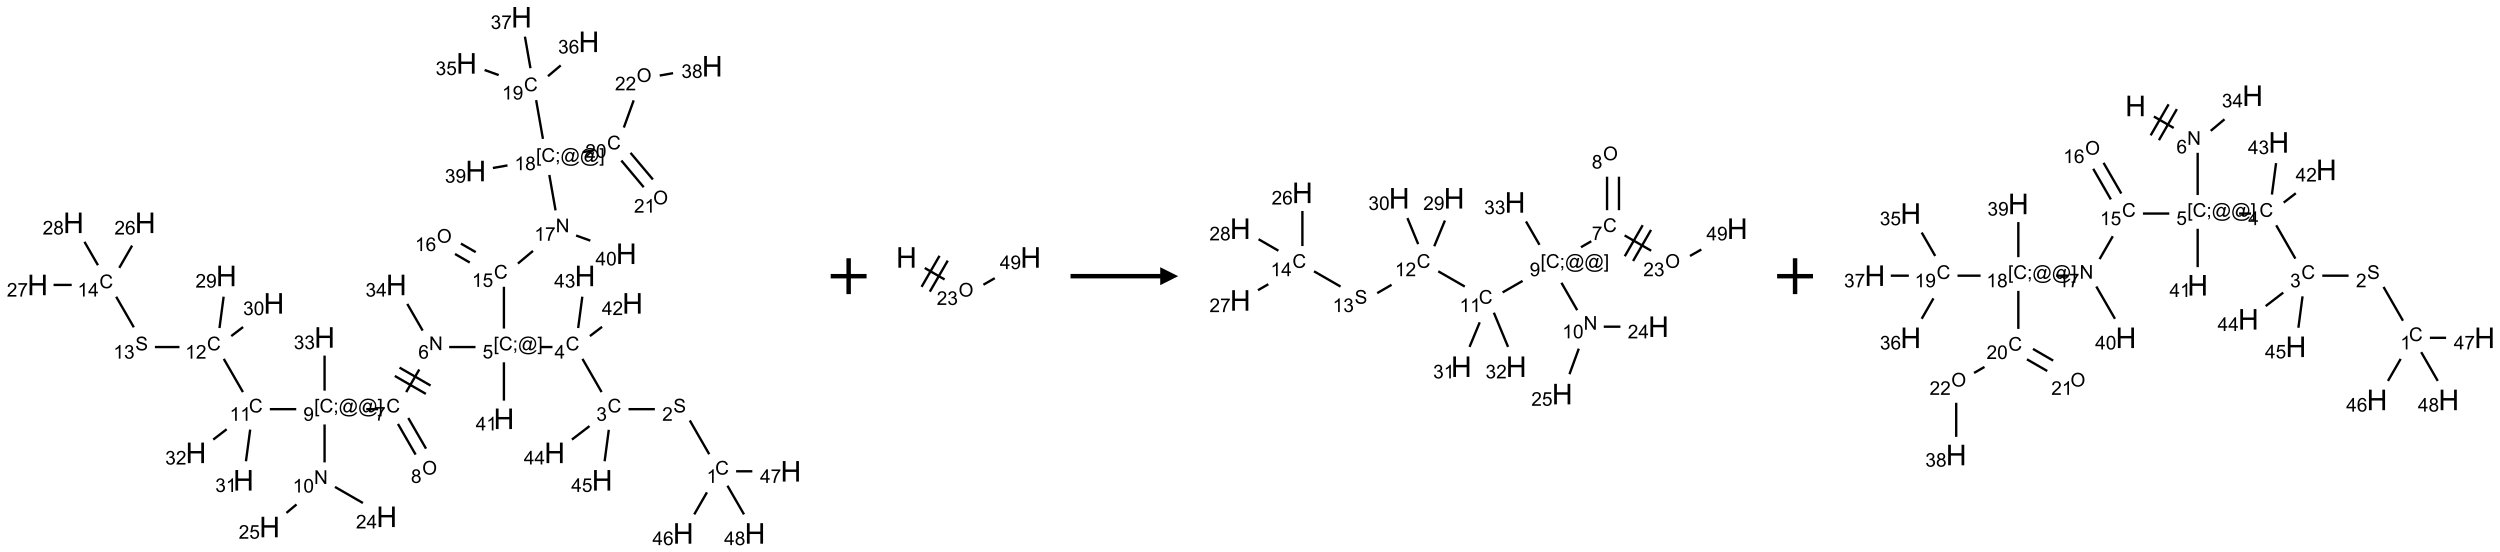 <?xml version="1.0" encoding="UTF-8"?>
<svg xmlns="http://www.w3.org/2000/svg" xmlns:xlink="http://www.w3.org/1999/xlink" width="1394" height="308" viewBox="0 0 1394 308">
<defs>
<g>
<g id="glyph-0-0">
<path d="M 1.332 0 L 1.332 -6.668 L 6.668 -6.668 L 6.668 0 Z M 1.5 -0.168 L 6.5 -0.168 L 6.5 -6.5 L 1.5 -6.5 Z M 1.5 -0.168 "/>
</g>
<g id="glyph-0-1">
<path d="M 6.27 -2.676 L 7.281 -2.422 C 7.07 -1.594 6.688 -0.961 6.137 -0.523 C 5.586 -0.086 4.914 0.129 4.121 0.129 C 3.297 0.129 2.629 -0.039 2.113 -0.371 C 1.598 -0.707 1.203 -1.191 0.934 -1.828 C 0.664 -2.465 0.531 -3.145 0.531 -3.875 C 0.531 -4.672 0.684 -5.363 0.988 -5.957 C 1.293 -6.547 1.723 -6.996 2.285 -7.305 C 2.844 -7.613 3.461 -7.766 4.137 -7.766 C 4.898 -7.766 5.543 -7.57 6.062 -7.184 C 6.582 -6.793 6.945 -6.246 7.152 -5.543 L 6.156 -5.309 C 5.98 -5.863 5.723 -6.266 5.387 -6.52 C 5.051 -6.773 4.625 -6.902 4.113 -6.902 C 3.527 -6.902 3.039 -6.762 2.645 -6.48 C 2.25 -6.199 1.973 -5.82 1.812 -5.348 C 1.652 -4.871 1.574 -4.383 1.574 -3.879 C 1.574 -3.23 1.668 -2.664 1.855 -2.18 C 2.047 -1.695 2.34 -1.332 2.738 -1.094 C 3.137 -0.855 3.57 -0.734 4.035 -0.734 C 4.602 -0.734 5.082 -0.898 5.473 -1.223 C 5.867 -1.551 6.133 -2.035 6.27 -2.676 Z M 6.27 -2.676 "/>
</g>
<g id="glyph-0-2">
<path d="M 3.973 0 L 3.035 0 L 3.035 -5.973 C 2.809 -5.758 2.516 -5.543 2.148 -5.328 C 1.781 -5.113 1.453 -4.953 1.16 -4.844 L 1.16 -5.75 C 1.684 -5.996 2.145 -6.297 2.535 -6.645 C 2.93 -6.996 3.207 -7.336 3.371 -7.668 L 3.973 -7.668 Z M 3.973 0 "/>
</g>
<g id="glyph-0-3">
<path d="M 0.48 -2.453 L 1.434 -2.535 C 1.477 -2.152 1.582 -1.84 1.746 -1.598 C 1.91 -1.352 2.168 -1.152 2.516 -1.004 C 2.863 -0.852 3.254 -0.777 3.688 -0.777 C 4.074 -0.777 4.414 -0.832 4.707 -0.949 C 5.004 -1.062 5.223 -1.219 5.367 -1.418 C 5.512 -1.617 5.582 -1.836 5.582 -2.074 C 5.582 -2.312 5.516 -2.523 5.375 -2.699 C 5.234 -2.879 5.008 -3.031 4.688 -3.152 C 4.484 -3.23 4.031 -3.355 3.328 -3.523 C 2.625 -3.691 2.137 -3.852 1.855 -4 C 1.488 -4.191 1.219 -4.43 1.039 -4.711 C 0.859 -4.992 0.77 -5.312 0.77 -5.66 C 0.77 -6.047 0.879 -6.406 1.098 -6.742 C 1.316 -7.078 1.637 -7.332 2.059 -7.504 C 2.477 -7.68 2.945 -7.766 3.457 -7.766 C 4.023 -7.766 4.523 -7.676 4.957 -7.492 C 5.387 -7.309 5.719 -7.043 5.953 -6.688 C 6.188 -6.332 6.312 -5.934 6.328 -5.484 L 5.359 -5.41 C 5.309 -5.895 5.133 -6.258 4.832 -6.504 C 4.531 -6.75 4.086 -6.875 3.5 -6.875 C 2.891 -6.875 2.445 -6.762 2.164 -6.539 C 1.883 -6.316 1.746 -6.047 1.746 -5.73 C 1.746 -5.457 1.844 -5.23 2.043 -5.051 C 2.238 -4.875 2.742 -4.695 3.566 -4.508 C 4.387 -4.32 4.949 -4.16 5.254 -4.02 C 5.699 -3.816 6.027 -3.555 6.238 -3.242 C 6.449 -2.93 6.559 -2.566 6.559 -2.156 C 6.559 -1.75 6.441 -1.367 6.207 -1.008 C 5.977 -0.648 5.641 -0.367 5.207 -0.168 C 4.77 0.031 4.281 0.129 3.734 0.129 C 3.043 0.129 2.465 0.031 1.996 -0.172 C 1.531 -0.375 1.164 -0.676 0.898 -1.082 C 0.633 -1.484 0.492 -1.941 0.48 -2.453 Z M 0.48 -2.453 "/>
</g>
<g id="glyph-0-4">
<path d="M 5.371 -0.902 L 5.371 0 L 0.324 0 C 0.316 -0.227 0.352 -0.441 0.434 -0.652 C 0.562 -0.996 0.766 -1.332 1.051 -1.668 C 1.332 -2 1.742 -2.387 2.277 -2.824 C 3.105 -3.504 3.668 -4.043 3.957 -4.441 C 4.25 -4.84 4.395 -5.215 4.395 -5.566 C 4.395 -5.938 4.262 -6.254 3.996 -6.508 C 3.73 -6.762 3.387 -6.891 2.957 -6.891 C 2.508 -6.891 2.145 -6.754 1.875 -6.484 C 1.605 -6.215 1.469 -5.84 1.465 -5.359 L 0.5 -5.457 C 0.566 -6.176 0.812 -6.727 1.246 -7.102 C 1.676 -7.477 2.254 -7.668 2.98 -7.668 C 3.711 -7.668 4.293 -7.465 4.719 -7.059 C 5.145 -6.652 5.359 -6.148 5.359 -5.547 C 5.359 -5.242 5.297 -4.941 5.172 -4.645 C 5.047 -4.352 4.84 -4.039 4.551 -3.715 C 4.262 -3.387 3.777 -2.938 3.105 -2.371 C 2.543 -1.898 2.18 -1.578 2.02 -1.41 C 1.859 -1.242 1.73 -1.07 1.625 -0.902 Z M 5.371 -0.902 "/>
</g>
<g id="glyph-0-5">
<path d="M 0.449 -2.016 L 1.387 -2.141 C 1.492 -1.609 1.676 -1.227 1.934 -0.992 C 2.191 -0.758 2.508 -0.641 2.879 -0.641 C 3.32 -0.641 3.695 -0.793 3.996 -1.098 C 4.301 -1.402 4.453 -1.781 4.453 -2.234 C 4.453 -2.664 4.312 -3.02 4.031 -3.301 C 3.75 -3.578 3.391 -3.719 2.957 -3.719 C 2.781 -3.719 2.562 -3.684 2.297 -3.613 L 2.402 -4.438 C 2.465 -4.43 2.516 -4.426 2.551 -4.426 C 2.949 -4.426 3.312 -4.531 3.629 -4.738 C 3.949 -4.949 4.109 -5.27 4.109 -5.703 C 4.109 -6.047 3.992 -6.332 3.762 -6.559 C 3.527 -6.785 3.227 -6.895 2.859 -6.895 C 2.496 -6.895 2.191 -6.781 1.949 -6.551 C 1.707 -6.324 1.547 -5.98 1.48 -5.52 L 0.543 -5.688 C 0.656 -6.316 0.918 -6.805 1.324 -7.148 C 1.73 -7.492 2.234 -7.668 2.84 -7.668 C 3.254 -7.668 3.641 -7.578 3.988 -7.398 C 4.34 -7.219 4.609 -6.977 4.793 -6.668 C 4.98 -6.359 5.074 -6.031 5.074 -5.684 C 5.074 -5.352 4.984 -5.051 4.809 -4.781 C 4.629 -4.512 4.367 -4.297 4.02 -4.137 C 4.473 -4.031 4.824 -3.816 5.074 -3.488 C 5.324 -3.16 5.449 -2.75 5.449 -2.254 C 5.449 -1.59 5.203 -1.023 4.719 -0.559 C 4.234 -0.098 3.617 0.137 2.875 0.137 C 2.203 0.137 1.648 -0.062 1.207 -0.465 C 0.762 -0.863 0.512 -1.379 0.449 -2.016 Z M 0.449 -2.016 "/>
</g>
<g id="glyph-0-6">
<path d="M 3.449 0 L 3.449 -1.828 L 0.137 -1.828 L 0.137 -2.688 L 3.621 -7.637 L 4.387 -7.637 L 4.387 -2.688 L 5.418 -2.688 L 5.418 -1.828 L 4.387 -1.828 L 4.387 0 Z M 3.449 -2.688 L 3.449 -6.129 L 1.059 -2.688 Z M 3.449 -2.688 "/>
</g>
<g id="glyph-0-7">
<path d="M 0.723 2.121 L 0.723 -7.637 L 2.793 -7.637 L 2.793 -6.859 L 1.66 -6.859 L 1.66 1.344 L 2.793 1.344 L 2.793 2.121 Z M 0.723 2.121 "/>
</g>
<g id="glyph-0-8">
<path d="M 0.949 -4.465 L 0.949 -5.531 L 2.016 -5.531 L 2.016 -4.465 Z M 0.949 0 L 0.949 -1.066 L 2.016 -1.066 L 2.016 0 C 2.016 0.391 1.945 0.711 1.809 0.949 C 1.668 1.191 1.449 1.379 1.145 1.512 L 0.887 1.109 C 1.082 1.023 1.23 0.895 1.324 0.727 C 1.418 0.559 1.469 0.316 1.48 0 Z M 0.949 0 "/>
</g>
<g id="glyph-0-9">
<path d="M 6.047 -0.848 C 5.82 -0.59 5.57 -0.379 5.289 -0.223 C 5.008 -0.062 4.73 0.016 4.449 0.016 C 4.141 0.016 3.84 -0.074 3.547 -0.254 C 3.254 -0.434 3.02 -0.715 2.836 -1.09 C 2.652 -1.465 2.562 -1.875 2.562 -2.324 C 2.562 -2.875 2.703 -3.43 2.988 -3.98 C 3.27 -4.535 3.621 -4.953 4.043 -5.23 C 4.461 -5.508 4.871 -5.645 5.266 -5.645 C 5.566 -5.645 5.855 -5.566 6.129 -5.41 C 6.402 -5.25 6.641 -5.012 6.84 -4.688 L 7.016 -5.496 L 7.949 -5.496 L 7.199 -2 C 7.094 -1.516 7.043 -1.246 7.043 -1.191 C 7.043 -1.098 7.078 -1.02 7.148 -0.949 C 7.219 -0.883 7.305 -0.848 7.406 -0.848 C 7.59 -0.848 7.832 -0.953 8.129 -1.168 C 8.527 -1.445 8.84 -1.816 9.07 -2.285 C 9.301 -2.75 9.418 -3.234 9.418 -3.73 C 9.418 -4.309 9.27 -4.852 8.973 -5.355 C 8.676 -5.859 8.23 -6.262 7.645 -6.562 C 7.055 -6.863 6.406 -7.016 5.691 -7.016 C 4.879 -7.016 4.137 -6.824 3.465 -6.445 C 2.793 -6.066 2.273 -5.52 1.902 -4.809 C 1.535 -4.098 1.348 -3.34 1.348 -2.527 C 1.348 -1.676 1.535 -0.941 1.902 -0.328 C 2.273 0.285 2.809 0.742 3.508 1.035 C 4.207 1.328 4.984 1.473 5.832 1.473 C 6.742 1.473 7.504 1.32 8.121 1.016 C 8.734 0.711 9.195 0.34 9.5 -0.098 L 10.441 -0.098 C 10.266 0.266 9.961 0.637 9.531 1.016 C 9.102 1.395 8.59 1.695 7.996 1.914 C 7.402 2.133 6.688 2.246 5.848 2.246 C 5.078 2.246 4.367 2.145 3.715 1.949 C 3.066 1.75 2.512 1.453 2.051 1.055 C 1.594 0.656 1.25 0.199 1.016 -0.316 C 0.723 -0.973 0.578 -1.684 0.578 -2.441 C 0.578 -3.289 0.75 -4.098 1.098 -4.863 C 1.523 -5.805 2.125 -6.527 2.902 -7.027 C 3.684 -7.527 4.629 -7.777 5.738 -7.777 C 6.602 -7.777 7.375 -7.602 8.059 -7.246 C 8.746 -6.895 9.285 -6.371 9.684 -5.672 C 10.02 -5.07 10.188 -4.418 10.188 -3.715 C 10.188 -2.707 9.832 -1.812 9.125 -1.031 C 8.492 -0.328 7.801 0.02 7.051 0.02 C 6.812 0.02 6.617 -0.016 6.473 -0.09 C 6.324 -0.16 6.215 -0.266 6.145 -0.402 C 6.102 -0.488 6.066 -0.637 6.047 -0.848 Z M 3.527 -2.262 C 3.527 -1.785 3.641 -1.414 3.863 -1.152 C 4.09 -0.887 4.348 -0.754 4.641 -0.754 C 4.836 -0.754 5.039 -0.812 5.254 -0.93 C 5.469 -1.047 5.676 -1.219 5.871 -1.449 C 6.066 -1.676 6.23 -1.969 6.355 -2.32 C 6.48 -2.672 6.543 -3.027 6.543 -3.379 C 6.543 -3.852 6.426 -4.219 6.191 -4.48 C 5.957 -4.738 5.672 -4.871 5.332 -4.871 C 5.109 -4.871 4.902 -4.812 4.707 -4.699 C 4.512 -4.586 4.32 -4.406 4.137 -4.156 C 3.953 -3.906 3.805 -3.602 3.691 -3.246 C 3.582 -2.887 3.527 -2.559 3.527 -2.262 Z M 3.527 -2.262 "/>
</g>
<g id="glyph-0-10">
<path d="M 2.27 2.121 L 0.203 2.121 L 0.203 1.344 L 1.332 1.344 L 1.332 -6.859 L 0.203 -6.859 L 0.203 -7.637 L 2.27 -7.637 Z M 2.27 2.121 "/>
</g>
<g id="glyph-0-11">
<path d="M 0.441 -2 L 1.426 -2.082 C 1.5 -1.605 1.668 -1.242 1.934 -1.004 C 2.199 -0.762 2.52 -0.641 2.895 -0.641 C 3.348 -0.641 3.73 -0.812 4.043 -1.152 C 4.355 -1.492 4.512 -1.941 4.512 -2.504 C 4.512 -3.039 4.359 -3.461 4.059 -3.77 C 3.758 -4.078 3.367 -4.234 2.879 -4.234 C 2.578 -4.234 2.305 -4.164 2.062 -4.027 C 1.82 -3.891 1.629 -3.715 1.488 -3.496 L 0.609 -3.609 L 1.348 -7.531 L 5.145 -7.531 L 5.145 -6.637 L 2.098 -6.637 L 1.688 -4.582 C 2.145 -4.902 2.625 -5.062 3.129 -5.062 C 3.797 -5.062 4.359 -4.832 4.816 -4.371 C 5.277 -3.91 5.504 -3.312 5.504 -2.59 C 5.504 -1.898 5.305 -1.301 4.902 -0.797 C 4.41 -0.18 3.742 0.129 2.895 0.129 C 2.199 0.129 1.633 -0.062 1.195 -0.453 C 0.758 -0.844 0.504 -1.359 0.441 -2 Z M 0.441 -2 "/>
</g>
<g id="glyph-0-12">
<path d="M 0.812 0 L 0.812 -7.637 L 1.848 -7.637 L 5.859 -1.641 L 5.859 -7.637 L 6.828 -7.637 L 6.828 0 L 5.793 0 L 1.781 -6 L 1.781 0 Z M 0.812 0 "/>
</g>
<g id="glyph-0-13">
<path d="M 5.309 -5.766 L 4.375 -5.691 C 4.293 -6.059 4.172 -6.328 4.02 -6.496 C 3.766 -6.762 3.453 -6.895 3.082 -6.895 C 2.785 -6.895 2.523 -6.812 2.297 -6.645 C 2 -6.43 1.77 -6.117 1.598 -5.703 C 1.43 -5.289 1.34 -4.703 1.332 -3.938 C 1.559 -4.281 1.836 -4.535 2.16 -4.703 C 2.488 -4.871 2.828 -4.953 3.188 -4.953 C 3.812 -4.953 4.344 -4.723 4.785 -4.262 C 5.223 -3.801 5.441 -3.207 5.441 -2.48 C 5.441 -2 5.34 -1.555 5.133 -1.145 C 4.926 -0.73 4.641 -0.418 4.281 -0.199 C 3.922 0.02 3.512 0.129 3.051 0.129 C 2.27 0.129 1.633 -0.156 1.141 -0.73 C 0.648 -1.305 0.402 -2.254 0.402 -3.574 C 0.402 -5.051 0.672 -6.121 1.219 -6.793 C 1.695 -7.375 2.336 -7.668 3.141 -7.668 C 3.742 -7.668 4.234 -7.5 4.617 -7.16 C 5 -6.824 5.23 -6.359 5.309 -5.766 Z M 1.48 -2.473 C 1.48 -2.152 1.547 -1.844 1.684 -1.547 C 1.82 -1.25 2.016 -1.027 2.262 -0.871 C 2.508 -0.719 2.766 -0.641 3.035 -0.641 C 3.434 -0.641 3.773 -0.801 4.059 -1.121 C 4.344 -1.441 4.484 -1.875 4.484 -2.422 C 4.484 -2.949 4.344 -3.367 4.062 -3.668 C 3.781 -3.973 3.426 -4.125 3 -4.125 C 2.578 -4.125 2.219 -3.973 1.922 -3.668 C 1.625 -3.363 1.48 -2.969 1.48 -2.473 Z M 1.48 -2.473 "/>
</g>
<g id="glyph-0-14">
<path d="M 0.504 -6.637 L 0.504 -7.535 L 5.449 -7.535 L 5.449 -6.809 C 4.961 -6.289 4.48 -5.602 4.004 -4.746 C 3.527 -3.887 3.156 -3.004 2.895 -2.098 C 2.707 -1.461 2.59 -0.762 2.535 0 L 1.574 0 C 1.582 -0.602 1.703 -1.328 1.926 -2.176 C 2.152 -3.027 2.477 -3.848 2.898 -4.637 C 3.32 -5.426 3.77 -6.094 4.246 -6.637 Z M 0.504 -6.637 "/>
</g>
<g id="glyph-0-15">
<path d="M 0.516 -3.719 C 0.516 -4.984 0.855 -5.977 1.535 -6.695 C 2.215 -7.414 3.094 -7.77 4.172 -7.77 C 4.875 -7.77 5.512 -7.602 6.078 -7.266 C 6.645 -6.93 7.074 -6.461 7.371 -5.855 C 7.668 -5.254 7.816 -4.57 7.816 -3.809 C 7.816 -3.035 7.66 -2.34 7.348 -1.73 C 7.035 -1.117 6.594 -0.656 6.02 -0.34 C 5.449 -0.027 4.828 0.129 4.168 0.129 C 3.449 0.129 2.805 -0.043 2.238 -0.391 C 1.672 -0.738 1.246 -1.211 0.953 -1.812 C 0.66 -2.414 0.516 -3.047 0.516 -3.719 Z M 1.559 -3.703 C 1.559 -2.781 1.805 -2.059 2.301 -1.527 C 2.793 -1 3.414 -0.734 4.16 -0.734 C 4.922 -0.734 5.547 -1 6.039 -1.535 C 6.531 -2.07 6.777 -2.828 6.777 -3.812 C 6.777 -4.434 6.672 -4.977 6.461 -5.441 C 6.25 -5.902 5.945 -6.262 5.539 -6.52 C 5.133 -6.773 4.68 -6.902 4.176 -6.902 C 3.461 -6.902 2.848 -6.656 2.332 -6.164 C 1.816 -5.672 1.559 -4.852 1.559 -3.703 Z M 1.559 -3.703 "/>
</g>
<g id="glyph-0-16">
<path d="M 1.887 -4.141 C 1.496 -4.281 1.207 -4.484 1.02 -4.75 C 0.832 -5.016 0.738 -5.328 0.738 -5.699 C 0.738 -6.254 0.938 -6.719 1.34 -7.098 C 1.738 -7.477 2.27 -7.668 2.934 -7.668 C 3.598 -7.668 4.137 -7.473 4.543 -7.086 C 4.949 -6.699 5.152 -6.227 5.152 -5.672 C 5.152 -5.316 5.059 -5.008 4.871 -4.746 C 4.688 -4.484 4.406 -4.281 4.027 -4.141 C 4.496 -3.988 4.852 -3.742 5.098 -3.402 C 5.34 -3.062 5.465 -2.656 5.465 -2.184 C 5.465 -1.531 5.234 -0.98 4.77 -0.535 C 4.309 -0.09 3.703 0.129 2.949 0.129 C 2.195 0.129 1.586 -0.094 1.125 -0.539 C 0.664 -0.984 0.434 -1.543 0.434 -2.207 C 0.434 -2.703 0.559 -3.121 0.809 -3.457 C 1.062 -3.793 1.422 -4.02 1.887 -4.141 Z M 1.699 -5.73 C 1.699 -5.367 1.812 -5.074 2.047 -4.844 C 2.281 -4.613 2.582 -4.5 2.953 -4.5 C 3.312 -4.5 3.609 -4.613 3.84 -4.84 C 4.07 -5.066 4.188 -5.348 4.188 -5.676 C 4.188 -6.02 4.07 -6.309 3.832 -6.543 C 3.594 -6.777 3.297 -6.895 2.941 -6.895 C 2.586 -6.895 2.289 -6.781 2.051 -6.551 C 1.816 -6.324 1.699 -6.047 1.699 -5.73 Z M 1.395 -2.203 C 1.395 -1.938 1.461 -1.676 1.586 -1.426 C 1.711 -1.176 1.902 -0.984 2.152 -0.848 C 2.402 -0.711 2.672 -0.641 2.957 -0.641 C 3.406 -0.641 3.777 -0.785 4.066 -1.074 C 4.359 -1.363 4.504 -1.727 4.504 -2.172 C 4.504 -2.625 4.355 -2.996 4.055 -3.293 C 3.754 -3.586 3.379 -3.734 2.926 -3.734 C 2.484 -3.734 2.121 -3.59 1.832 -3.297 C 1.543 -3.004 1.395 -2.641 1.395 -2.203 Z M 1.395 -2.203 "/>
</g>
<g id="glyph-0-17">
<path d="M 0.582 -1.766 L 1.484 -1.848 C 1.562 -1.426 1.707 -1.117 1.922 -0.926 C 2.137 -0.734 2.414 -0.641 2.75 -0.641 C 3.039 -0.641 3.289 -0.707 3.508 -0.84 C 3.727 -0.973 3.902 -1.148 4.043 -1.367 C 4.18 -1.586 4.297 -1.887 4.391 -2.262 C 4.484 -2.637 4.531 -3.016 4.531 -3.406 C 4.531 -3.449 4.531 -3.512 4.527 -3.594 C 4.34 -3.297 4.082 -3.055 3.758 -2.867 C 3.434 -2.68 3.082 -2.59 2.703 -2.59 C 2.07 -2.59 1.535 -2.816 1.098 -3.277 C 0.66 -3.734 0.441 -4.34 0.441 -5.09 C 0.441 -5.863 0.672 -6.484 1.129 -6.957 C 1.586 -7.43 2.156 -7.668 2.844 -7.668 C 3.34 -7.668 3.793 -7.531 4.207 -7.266 C 4.617 -7 4.93 -6.617 5.145 -6.121 C 5.355 -5.629 5.465 -4.91 5.465 -3.973 C 5.465 -2.996 5.359 -2.223 5.145 -1.645 C 4.934 -1.066 4.617 -0.625 4.199 -0.324 C 3.781 -0.02 3.293 0.129 2.73 0.129 C 2.133 0.129 1.645 -0.035 1.266 -0.367 C 0.887 -0.699 0.66 -1.164 0.582 -1.766 Z M 4.422 -5.137 C 4.422 -5.676 4.277 -6.102 3.992 -6.418 C 3.707 -6.734 3.359 -6.891 2.957 -6.891 C 2.543 -6.891 2.18 -6.719 1.871 -6.379 C 1.562 -6.039 1.406 -5.598 1.406 -5.059 C 1.406 -4.57 1.555 -4.176 1.848 -3.871 C 2.141 -3.566 2.5 -3.418 2.934 -3.418 C 3.367 -3.418 3.723 -3.57 4.004 -3.871 C 4.281 -4.176 4.422 -4.598 4.422 -5.137 Z M 4.422 -5.137 "/>
</g>
<g id="glyph-0-18">
<path d="M 0.441 -3.766 C 0.441 -4.668 0.535 -5.395 0.723 -5.945 C 0.906 -6.496 1.184 -6.922 1.551 -7.219 C 1.918 -7.516 2.375 -7.668 2.934 -7.668 C 3.344 -7.668 3.703 -7.586 4.012 -7.418 C 4.32 -7.254 4.574 -7.016 4.777 -6.707 C 4.977 -6.395 5.137 -6.016 5.25 -5.57 C 5.363 -5.125 5.422 -4.523 5.422 -3.766 C 5.422 -2.871 5.328 -2.148 5.145 -1.598 C 4.961 -1.047 4.688 -0.621 4.32 -0.32 C 3.953 -0.02 3.492 0.129 2.934 0.129 C 2.195 0.129 1.617 -0.133 1.199 -0.66 C 0.695 -1.297 0.441 -2.332 0.441 -3.766 Z M 1.406 -3.766 C 1.406 -2.512 1.555 -1.68 1.848 -1.262 C 2.141 -0.848 2.5 -0.641 2.934 -0.641 C 3.363 -0.641 3.727 -0.848 4.02 -1.266 C 4.312 -1.684 4.457 -2.516 4.457 -3.766 C 4.457 -5.023 4.312 -5.859 4.02 -6.27 C 3.727 -6.684 3.359 -6.891 2.922 -6.891 C 2.492 -6.891 2.148 -6.707 1.891 -6.344 C 1.566 -5.879 1.406 -5.02 1.406 -3.766 Z M 1.406 -3.766 "/>
</g>
<g id="glyph-1-0">
<path d="M 2 0 L 2 -10 L 10 -10 L 10 0 Z M 2.25 -0.25 L 9.75 -0.25 L 9.75 -9.75 L 2.25 -9.75 Z M 2.25 -0.25 "/>
</g>
<g id="glyph-1-1">
<path d="M 1.281 0 L 1.281 -11.453 L 2.797 -11.453 L 2.797 -6.75 L 8.75 -6.75 L 8.75 -11.453 L 10.266 -11.453 L 10.266 0 L 8.75 0 L 8.75 -5.398 L 2.797 -5.398 L 2.797 0 Z M 1.281 0 "/>
</g>
</g>
</defs>
<path fill="none" stroke-width="0.033" stroke-linecap="butt" stroke-linejoin="miter" stroke="rgb(0%, 0%, 0%)" stroke-opacity="1" stroke-miterlimit="10" d="M 9.362 6.091 L 9.091 5.62 " transform="matrix(40, 0, 0, 40, 20.982, 9.633)"/>
<path fill="none" stroke-width="0.033" stroke-linecap="butt" stroke-linejoin="miter" stroke="rgb(0%, 0%, 0%)" stroke-opacity="1" stroke-miterlimit="10" d="M 8.604 5.463 L 8.237 5.463 " transform="matrix(40, 0, 0, 40, 20.982, 9.633)"/>
<path fill="none" stroke-width="0.033" stroke-linecap="butt" stroke-linejoin="miter" stroke="rgb(0%, 0%, 0%)" stroke-opacity="1" stroke-miterlimit="10" d="M 7.862 5.225 L 7.595 4.762 " transform="matrix(40, 0, 0, 40, 20.982, 9.633)"/>
<path fill="none" stroke-width="0.033" stroke-linecap="butt" stroke-linejoin="miter" stroke="rgb(0%, 0%, 0%)" stroke-opacity="1" stroke-miterlimit="10" d="M 7.177 4.597 L 7.01 4.597 " transform="matrix(40, 0, 0, 40, 20.982, 9.633)"/>
<path fill="none" stroke-width="0.033" stroke-linecap="butt" stroke-linejoin="miter" stroke="rgb(0%, 0%, 0%)" stroke-opacity="1" stroke-miterlimit="10" d="M 6.104 4.597 L 5.737 4.597 " transform="matrix(40, 0, 0, 40, 20.982, 9.633)"/>
<path fill="none" stroke-width="0.033" stroke-linecap="butt" stroke-linejoin="miter" stroke="rgb(0%, 0%, 0%)" stroke-opacity="1" stroke-miterlimit="10" d="M 5.32 4.91 L 5.138 5.225 " transform="matrix(40, 0, 0, 40, 20.982, 9.633)"/>
<path fill="none" stroke-width="0.033" stroke-linecap="butt" stroke-linejoin="miter" stroke="rgb(0%, 0%, 0%)" stroke-opacity="1" stroke-miterlimit="10" d="M 4.979 5 L 5.412 5.25 " transform="matrix(40, 0, 0, 40, 20.982, 9.633)"/>
<path fill="none" stroke-width="0.033" stroke-linecap="butt" stroke-linejoin="miter" stroke="rgb(0%, 0%, 0%)" stroke-opacity="1" stroke-miterlimit="10" d="M 5.045 4.884 L 5.478 5.134 " transform="matrix(40, 0, 0, 40, 20.982, 9.633)"/>
<path fill="none" stroke-width="0.033" stroke-linecap="butt" stroke-linejoin="miter" stroke="rgb(0%, 0%, 0%)" stroke-opacity="1" stroke-miterlimit="10" d="M 5.023 5.669 L 5.269 6.096 " transform="matrix(40, 0, 0, 40, 20.982, 9.633)"/>
<path fill="none" stroke-width="0.033" stroke-linecap="butt" stroke-linejoin="miter" stroke="rgb(0%, 0%, 0%)" stroke-opacity="1" stroke-miterlimit="10" d="M 5.167 5.586 L 5.414 6.013 " transform="matrix(40, 0, 0, 40, 20.982, 9.633)"/>
<path fill="none" stroke-width="0.033" stroke-linecap="butt" stroke-linejoin="miter" stroke="rgb(0%, 0%, 0%)" stroke-opacity="1" stroke-miterlimit="10" d="M 4.747 5.463 L 4.581 5.463 " transform="matrix(40, 0, 0, 40, 20.982, 9.633)"/>
<path fill="none" stroke-width="0.033" stroke-linecap="butt" stroke-linejoin="miter" stroke="rgb(0%, 0%, 0%)" stroke-opacity="1" stroke-miterlimit="10" d="M 4 5.676 L 4 6.205 " transform="matrix(40, 0, 0, 40, 20.982, 9.633)"/>
<path fill="none" stroke-width="0.033" stroke-linecap="butt" stroke-linejoin="miter" stroke="rgb(0%, 0%, 0%)" stroke-opacity="1" stroke-miterlimit="10" d="M 4.145 6.547 L 4.534 6.771 " transform="matrix(40, 0, 0, 40, 20.982, 9.633)"/>
<path fill="none" stroke-width="0.033" stroke-linecap="butt" stroke-linejoin="miter" stroke="rgb(0%, 0%, 0%)" stroke-opacity="1" stroke-miterlimit="10" d="M 3.609 6.791 L 3.468 6.909 " transform="matrix(40, 0, 0, 40, 20.982, 9.633)"/>
<path fill="none" stroke-width="0.033" stroke-linecap="butt" stroke-linejoin="miter" stroke="rgb(0%, 0%, 0%)" stroke-opacity="1" stroke-miterlimit="10" d="M 3.605 5.463 L 3.237 5.463 " transform="matrix(40, 0, 0, 40, 20.982, 9.633)"/>
<path fill="none" stroke-width="0.033" stroke-linecap="butt" stroke-linejoin="miter" stroke="rgb(0%, 0%, 0%)" stroke-opacity="1" stroke-miterlimit="10" d="M 2.862 5.225 L 2.595 4.762 " transform="matrix(40, 0, 0, 40, 20.982, 9.633)"/>
<path fill="none" stroke-width="0.033" stroke-linecap="butt" stroke-linejoin="miter" stroke="rgb(0%, 0%, 0%)" stroke-opacity="1" stroke-miterlimit="10" d="M 1.977 4.597 L 1.635 4.597 " transform="matrix(40, 0, 0, 40, 20.982, 9.633)"/>
<path fill="none" stroke-width="0.033" stroke-linecap="butt" stroke-linejoin="miter" stroke="rgb(0%, 0%, 0%)" stroke-opacity="1" stroke-miterlimit="10" d="M 1.341 4.322 L 1.095 3.896 " transform="matrix(40, 0, 0, 40, 20.982, 9.633)"/>
<path fill="none" stroke-width="0.033" stroke-linecap="butt" stroke-linejoin="miter" stroke="rgb(0%, 0%, 0%)" stroke-opacity="1" stroke-miterlimit="10" d="M 1.138 3.493 L 1.317 3.183 " transform="matrix(40, 0, 0, 40, 20.982, 9.633)"/>
<path fill="none" stroke-width="0.033" stroke-linecap="butt" stroke-linejoin="miter" stroke="rgb(0%, 0%, 0%)" stroke-opacity="1" stroke-miterlimit="10" d="M 0.475 3.731 L 0.222 3.731 " transform="matrix(40, 0, 0, 40, 20.982, 9.633)"/>
<path fill="none" stroke-width="0.033" stroke-linecap="butt" stroke-linejoin="miter" stroke="rgb(0%, 0%, 0%)" stroke-opacity="1" stroke-miterlimit="10" d="M 0.841 3.456 L 0.653 3.13 " transform="matrix(40, 0, 0, 40, 20.982, 9.633)"/>
<path fill="none" stroke-width="0.033" stroke-linecap="butt" stroke-linejoin="miter" stroke="rgb(0%, 0%, 0%)" stroke-opacity="1" stroke-miterlimit="10" d="M 2.535 4.332 L 2.593 3.895 " transform="matrix(40, 0, 0, 40, 20.982, 9.633)"/>
<path fill="none" stroke-width="0.033" stroke-linecap="butt" stroke-linejoin="miter" stroke="rgb(0%, 0%, 0%)" stroke-opacity="1" stroke-miterlimit="10" d="M 2.699 4.444 L 2.864 4.318 " transform="matrix(40, 0, 0, 40, 20.982, 9.633)"/>
<path fill="none" stroke-width="0.033" stroke-linecap="butt" stroke-linejoin="miter" stroke="rgb(0%, 0%, 0%)" stroke-opacity="1" stroke-miterlimit="10" d="M 2.963 5.748 L 2.904 6.189 " transform="matrix(40, 0, 0, 40, 20.982, 9.633)"/>
<path fill="none" stroke-width="0.033" stroke-linecap="butt" stroke-linejoin="miter" stroke="rgb(0%, 0%, 0%)" stroke-opacity="1" stroke-miterlimit="10" d="M 2.635 5.743 L 2.448 5.887 " transform="matrix(40, 0, 0, 40, 20.982, 9.633)"/>
<path fill="none" stroke-width="0.033" stroke-linecap="butt" stroke-linejoin="miter" stroke="rgb(0%, 0%, 0%)" stroke-opacity="1" stroke-miterlimit="10" d="M 4 5.205 L 4 4.716 " transform="matrix(40, 0, 0, 40, 20.982, 9.633)"/>
<path fill="none" stroke-width="0.033" stroke-linecap="butt" stroke-linejoin="miter" stroke="rgb(0%, 0%, 0%)" stroke-opacity="1" stroke-miterlimit="10" d="M 5.367 4.367 L 5.153 3.996 " transform="matrix(40, 0, 0, 40, 20.982, 9.633)"/>
<path fill="none" stroke-width="0.033" stroke-linecap="butt" stroke-linejoin="miter" stroke="rgb(0%, 0%, 0%)" stroke-opacity="1" stroke-miterlimit="10" d="M 6.5 4.339 L 6.5 3.757 " transform="matrix(40, 0, 0, 40, 20.982, 9.633)"/>
<path fill="none" stroke-width="0.033" stroke-linecap="butt" stroke-linejoin="miter" stroke="rgb(0%, 0%, 0%)" stroke-opacity="1" stroke-miterlimit="10" d="M 6.107 3.274 L 5.901 3.155 " transform="matrix(40, 0, 0, 40, 20.982, 9.633)"/>
<path fill="none" stroke-width="0.033" stroke-linecap="butt" stroke-linejoin="miter" stroke="rgb(0%, 0%, 0%)" stroke-opacity="1" stroke-miterlimit="10" d="M 6.024 3.419 L 5.818 3.3 " transform="matrix(40, 0, 0, 40, 20.982, 9.633)"/>
<path fill="none" stroke-width="0.033" stroke-linecap="butt" stroke-linejoin="miter" stroke="rgb(0%, 0%, 0%)" stroke-opacity="1" stroke-miterlimit="10" d="M 6.695 3.433 L 6.905 3.257 " transform="matrix(40, 0, 0, 40, 20.982, 9.633)"/>
<path fill="none" stroke-width="0.033" stroke-linecap="butt" stroke-linejoin="miter" stroke="rgb(0%, 0%, 0%)" stroke-opacity="1" stroke-miterlimit="10" d="M 7.22 2.692 L 7.133 2.198 " transform="matrix(40, 0, 0, 40, 20.982, 9.633)"/>
<path fill="none" stroke-width="0.033" stroke-linecap="butt" stroke-linejoin="miter" stroke="rgb(0%, 0%, 0%)" stroke-opacity="1" stroke-miterlimit="10" d="M 7.044 1.695 L 6.949 1.155 " transform="matrix(40, 0, 0, 40, 20.982, 9.633)"/>
<path fill="none" stroke-width="0.033" stroke-linecap="butt" stroke-linejoin="miter" stroke="rgb(0%, 0%, 0%)" stroke-opacity="1" stroke-miterlimit="10" d="M 6.427 0.806 L 6.231 0.735 " transform="matrix(40, 0, 0, 40, 20.982, 9.633)"/>
<path fill="none" stroke-width="0.033" stroke-linecap="butt" stroke-linejoin="miter" stroke="rgb(0%, 0%, 0%)" stroke-opacity="1" stroke-miterlimit="10" d="M 7.114 0.821 L 7.292 0.671 " transform="matrix(40, 0, 0, 40, 20.982, 9.633)"/>
<path fill="none" stroke-width="0.033" stroke-linecap="butt" stroke-linejoin="miter" stroke="rgb(0%, 0%, 0%)" stroke-opacity="1" stroke-miterlimit="10" d="M 6.87 0.71 L 6.793 0.27 " transform="matrix(40, 0, 0, 40, 20.982, 9.633)"/>
<path fill="none" stroke-width="0.033" stroke-linecap="butt" stroke-linejoin="miter" stroke="rgb(0%, 0%, 0%)" stroke-opacity="1" stroke-miterlimit="10" d="M 7.6 1.88 L 7.764 1.851 " transform="matrix(40, 0, 0, 40, 20.982, 9.633)"/>
<path fill="none" stroke-width="0.033" stroke-linecap="butt" stroke-linejoin="miter" stroke="rgb(0%, 0%, 0%)" stroke-opacity="1" stroke-miterlimit="10" d="M 8.137 1.997 L 8.449 2.369 " transform="matrix(40, 0, 0, 40, 20.982, 9.633)"/>
<path fill="none" stroke-width="0.033" stroke-linecap="butt" stroke-linejoin="miter" stroke="rgb(0%, 0%, 0%)" stroke-opacity="1" stroke-miterlimit="10" d="M 8.265 1.89 L 8.577 2.261 " transform="matrix(40, 0, 0, 40, 20.982, 9.633)"/>
<path fill="none" stroke-width="0.033" stroke-linecap="butt" stroke-linejoin="miter" stroke="rgb(0%, 0%, 0%)" stroke-opacity="1" stroke-miterlimit="10" d="M 8.172 1.537 L 8.309 1.158 " transform="matrix(40, 0, 0, 40, 20.982, 9.633)"/>
<path fill="none" stroke-width="0.033" stroke-linecap="butt" stroke-linejoin="miter" stroke="rgb(0%, 0%, 0%)" stroke-opacity="1" stroke-miterlimit="10" d="M 8.672 0.812 L 8.858 0.779 " transform="matrix(40, 0, 0, 40, 20.982, 9.633)"/>
<path fill="none" stroke-width="0.033" stroke-linecap="butt" stroke-linejoin="miter" stroke="rgb(0%, 0%, 0%)" stroke-opacity="1" stroke-miterlimit="10" d="M 6.55 2.065 L 6.346 2.101 " transform="matrix(40, 0, 0, 40, 20.982, 9.633)"/>
<path fill="none" stroke-width="0.033" stroke-linecap="butt" stroke-linejoin="miter" stroke="rgb(0%, 0%, 0%)" stroke-opacity="1" stroke-miterlimit="10" d="M 7.506 3.042 L 7.705 3.114 " transform="matrix(40, 0, 0, 40, 20.982, 9.633)"/>
<path fill="none" stroke-width="0.033" stroke-linecap="butt" stroke-linejoin="miter" stroke="rgb(0%, 0%, 0%)" stroke-opacity="1" stroke-miterlimit="10" d="M 6.5 4.81 L 6.5 5.344 " transform="matrix(40, 0, 0, 40, 20.982, 9.633)"/>
<path fill="none" stroke-width="0.033" stroke-linecap="butt" stroke-linejoin="miter" stroke="rgb(0%, 0%, 0%)" stroke-opacity="1" stroke-miterlimit="10" d="M 7.699 4.444 L 7.868 4.315 " transform="matrix(40, 0, 0, 40, 20.982, 9.633)"/>
<path fill="none" stroke-width="0.033" stroke-linecap="butt" stroke-linejoin="miter" stroke="rgb(0%, 0%, 0%)" stroke-opacity="1" stroke-miterlimit="10" d="M 7.535 4.332 L 7.593 3.895 " transform="matrix(40, 0, 0, 40, 20.982, 9.633)"/>
<path fill="none" stroke-width="0.033" stroke-linecap="butt" stroke-linejoin="miter" stroke="rgb(0%, 0%, 0%)" stroke-opacity="1" stroke-miterlimit="10" d="M 7.693 5.699 L 7.448 5.887 " transform="matrix(40, 0, 0, 40, 20.982, 9.633)"/>
<path fill="none" stroke-width="0.033" stroke-linecap="butt" stroke-linejoin="miter" stroke="rgb(0%, 0%, 0%)" stroke-opacity="1" stroke-miterlimit="10" d="M 7.962 5.751 L 7.904 6.189 " transform="matrix(40, 0, 0, 40, 20.982, 9.633)"/>
<path fill="none" stroke-width="0.033" stroke-linecap="butt" stroke-linejoin="miter" stroke="rgb(0%, 0%, 0%)" stroke-opacity="1" stroke-miterlimit="10" d="M 9.33 6.623 L 9.153 6.93 " transform="matrix(40, 0, 0, 40, 20.982, 9.633)"/>
<path fill="none" stroke-width="0.033" stroke-linecap="butt" stroke-linejoin="miter" stroke="rgb(0%, 0%, 0%)" stroke-opacity="1" stroke-miterlimit="10" d="M 9.737 6.329 L 9.963 6.329 " transform="matrix(40, 0, 0, 40, 20.982, 9.633)"/>
<path fill="none" stroke-width="0.033" stroke-linecap="butt" stroke-linejoin="miter" stroke="rgb(0%, 0%, 0%)" stroke-opacity="1" stroke-miterlimit="10" d="M 9.616 6.53 L 9.847 6.93 " transform="matrix(40, 0, 0, 40, 20.982, 9.633)"/>
<g fill="rgb(0%, 0%, 0%)" fill-opacity="1">
<use xlink:href="#glyph-0-1" x="398.766" y="264.648"/>
</g>
<g fill="rgb(0%, 0%, 0%)" fill-opacity="1">
<use xlink:href="#glyph-0-2" x="393.984" y="269.285"/>
</g>
<g fill="rgb(0%, 0%, 0%)" fill-opacity="1">
<use xlink:href="#glyph-0-3" x="375.441" y="230.008"/>
</g>
<g fill="rgb(0%, 0%, 0%)" fill-opacity="1">
<use xlink:href="#glyph-0-4" x="369.219" y="234.645"/>
</g>
<g fill="rgb(0%, 0%, 0%)" fill-opacity="1">
<use xlink:href="#glyph-0-1" x="338.766" y="230.008"/>
</g>
<g fill="rgb(0%, 0%, 0%)" fill-opacity="1">
<use xlink:href="#glyph-0-5" x="332.512" y="234.645"/>
</g>
<g fill="rgb(0%, 0%, 0%)" fill-opacity="1">
<use xlink:href="#glyph-0-1" x="315.391" y="195.367"/>
</g>
<g fill="rgb(0%, 0%, 0%)" fill-opacity="1">
<use xlink:href="#glyph-0-6" x="309.168" y="199.973"/>
</g>
<g fill="rgb(0%, 0%, 0%)" fill-opacity="1">
<use xlink:href="#glyph-0-7" x="275.195" y="195.375"/>
<use xlink:href="#glyph-0-1" x="278.159" y="195.375"/>
<use xlink:href="#glyph-0-8" x="285.862" y="195.375"/>
<use xlink:href="#glyph-0-9" x="288.826" y="195.375"/>
<use xlink:href="#glyph-0-10" x="299.654" y="195.375"/>
</g>
<g fill="rgb(0%, 0%, 0%)" fill-opacity="1">
<use xlink:href="#glyph-0-11" x="269.078" y="199.871"/>
</g>
<g fill="rgb(0%, 0%, 0%)" fill-opacity="1">
<use xlink:href="#glyph-0-12" x="239.219" y="195.234"/>
</g>
<g fill="rgb(0%, 0%, 0%)" fill-opacity="1">
<use xlink:href="#glyph-0-13" x="233.254" y="200.004"/>
</g>
<g fill="rgb(0%, 0%, 0%)" fill-opacity="1">
<use xlink:href="#glyph-0-1" x="215.391" y="230.008"/>
</g>
<g fill="rgb(0%, 0%, 0%)" fill-opacity="1">
<use xlink:href="#glyph-0-14" x="209.137" y="234.516"/>
</g>
<g fill="rgb(0%, 0%, 0%)" fill-opacity="1">
<use xlink:href="#glyph-0-15" x="235.406" y="264.652"/>
</g>
<g fill="rgb(0%, 0%, 0%)" fill-opacity="1">
<use xlink:href="#glyph-0-16" x="229.121" y="269.285"/>
</g>
<g fill="rgb(0%, 0%, 0%)" fill-opacity="1">
<use xlink:href="#glyph-0-7" x="175.195" y="230.016"/>
<use xlink:href="#glyph-0-1" x="178.159" y="230.016"/>
<use xlink:href="#glyph-0-8" x="185.862" y="230.016"/>
<use xlink:href="#glyph-0-9" x="188.826" y="230.016"/>
<use xlink:href="#glyph-0-9" x="199.654" y="230.016"/>
<use xlink:href="#glyph-0-10" x="210.482" y="230.016"/>
</g>
<g fill="rgb(0%, 0%, 0%)" fill-opacity="1">
<use xlink:href="#glyph-0-17" x="169.121" y="234.645"/>
</g>
<g fill="rgb(0%, 0%, 0%)" fill-opacity="1">
<use xlink:href="#glyph-0-12" x="175.109" y="269.875"/>
</g>
<g fill="rgb(0%, 0%, 0%)" fill-opacity="1">
<use xlink:href="#glyph-0-2" x="163.23" y="274.645"/>
<use xlink:href="#glyph-0-18" x="169.163" y="274.645"/>
</g>
<g fill="rgb(0%, 0%, 0%)" fill-opacity="1">
<use xlink:href="#glyph-1-1" x="209.852" y="293.891"/>
</g>
<g fill="rgb(0%, 0%, 0%)" fill-opacity="1">
<use xlink:href="#glyph-0-4" x="198.449" y="294.684"/>
<use xlink:href="#glyph-0-6" x="204.382" y="294.684"/>
</g>
<g fill="rgb(0%, 0%, 0%)" fill-opacity="1">
<use xlink:href="#glyph-1-1" x="144.566" y="299.602"/>
</g>
<g fill="rgb(0%, 0%, 0%)" fill-opacity="1">
<use xlink:href="#glyph-0-4" x="133.078" y="300.395"/>
<use xlink:href="#glyph-0-11" x="139.01" y="300.395"/>
</g>
<g fill="rgb(0%, 0%, 0%)" fill-opacity="1">
<use xlink:href="#glyph-0-1" x="138.766" y="230.008"/>
</g>
<g fill="rgb(0%, 0%, 0%)" fill-opacity="1">
<use xlink:href="#glyph-0-2" x="128.055" y="234.645"/>
<use xlink:href="#glyph-0-2" x="133.987" y="234.645"/>
</g>
<g fill="rgb(0%, 0%, 0%)" fill-opacity="1">
<use xlink:href="#glyph-0-1" x="115.391" y="195.367"/>
</g>
<g fill="rgb(0%, 0%, 0%)" fill-opacity="1">
<use xlink:href="#glyph-0-2" x="103.281" y="200.004"/>
<use xlink:href="#glyph-0-4" x="109.214" y="200.004"/>
</g>
<g fill="rgb(0%, 0%, 0%)" fill-opacity="1">
<use xlink:href="#glyph-0-3" x="75.441" y="195.367"/>
</g>
<g fill="rgb(0%, 0%, 0%)" fill-opacity="1">
<use xlink:href="#glyph-0-2" x="63.203" y="200.004"/>
<use xlink:href="#glyph-0-5" x="69.135" y="200.004"/>
</g>
<g fill="rgb(0%, 0%, 0%)" fill-opacity="1">
<use xlink:href="#glyph-0-1" x="55.391" y="160.727"/>
</g>
<g fill="rgb(0%, 0%, 0%)" fill-opacity="1">
<use xlink:href="#glyph-0-2" x="43.234" y="165.359"/>
<use xlink:href="#glyph-0-6" x="49.167" y="165.359"/>
</g>
<g fill="rgb(0%, 0%, 0%)" fill-opacity="1">
<use xlink:href="#glyph-1-1" x="75.211" y="129.969"/>
</g>
<g fill="rgb(0%, 0%, 0%)" fill-opacity="1">
<use xlink:href="#glyph-0-4" x="63.781" y="130.758"/>
<use xlink:href="#glyph-0-13" x="69.714" y="130.758"/>
</g>
<g fill="rgb(0%, 0%, 0%)" fill-opacity="1">
<use xlink:href="#glyph-1-1" x="15.211" y="164.609"/>
</g>
<g fill="rgb(0%, 0%, 0%)" fill-opacity="1">
<use xlink:href="#glyph-0-4" x="3.777" y="165.398"/>
<use xlink:href="#glyph-0-14" x="9.71" y="165.398"/>
</g>
<g fill="rgb(0%, 0%, 0%)" fill-opacity="1">
<use xlink:href="#glyph-1-1" x="35.211" y="129.969"/>
</g>
<g fill="rgb(0%, 0%, 0%)" fill-opacity="1">
<use xlink:href="#glyph-0-4" x="23.762" y="130.758"/>
<use xlink:href="#glyph-0-16" x="29.694" y="130.758"/>
</g>
<g fill="rgb(0%, 0%, 0%)" fill-opacity="1">
<use xlink:href="#glyph-1-1" x="120.43" y="159.59"/>
</g>
<g fill="rgb(0%, 0%, 0%)" fill-opacity="1">
<use xlink:href="#glyph-0-4" x="108.984" y="160.383"/>
<use xlink:href="#glyph-0-17" x="114.917" y="160.383"/>
</g>
<g fill="rgb(0%, 0%, 0%)" fill-opacity="1">
<use xlink:href="#glyph-1-1" x="146.945" y="174.898"/>
</g>
<g fill="rgb(0%, 0%, 0%)" fill-opacity="1">
<use xlink:href="#glyph-0-5" x="135.535" y="175.691"/>
<use xlink:href="#glyph-0-18" x="141.467" y="175.691"/>
</g>
<g fill="rgb(0%, 0%, 0%)" fill-opacity="1">
<use xlink:href="#glyph-1-1" x="129.988" y="273.547"/>
</g>
<g fill="rgb(0%, 0%, 0%)" fill-opacity="1">
<use xlink:href="#glyph-0-5" x="120.031" y="274.34"/>
<use xlink:href="#glyph-0-2" x="125.964" y="274.34"/>
</g>
<g fill="rgb(0%, 0%, 0%)" fill-opacity="1">
<use xlink:href="#glyph-1-1" x="103.477" y="258.242"/>
</g>
<g fill="rgb(0%, 0%, 0%)" fill-opacity="1">
<use xlink:href="#glyph-0-5" x="92.121" y="259.031"/>
<use xlink:href="#glyph-0-4" x="98.053" y="259.031"/>
</g>
<g fill="rgb(0%, 0%, 0%)" fill-opacity="1">
<use xlink:href="#glyph-1-1" x="175.211" y="193.891"/>
</g>
<g fill="rgb(0%, 0%, 0%)" fill-opacity="1">
<use xlink:href="#glyph-0-5" x="163.777" y="194.684"/>
<use xlink:href="#glyph-0-5" x="169.71" y="194.684"/>
</g>
<g fill="rgb(0%, 0%, 0%)" fill-opacity="1">
<use xlink:href="#glyph-1-1" x="215.211" y="164.609"/>
</g>
<g fill="rgb(0%, 0%, 0%)" fill-opacity="1">
<use xlink:href="#glyph-0-5" x="203.809" y="165.398"/>
<use xlink:href="#glyph-0-6" x="209.741" y="165.398"/>
</g>
<g fill="rgb(0%, 0%, 0%)" fill-opacity="1">
<use xlink:href="#glyph-0-1" x="275.391" y="155.367"/>
</g>
<g fill="rgb(0%, 0%, 0%)" fill-opacity="1">
<use xlink:href="#glyph-0-2" x="263.148" y="160.004"/>
<use xlink:href="#glyph-0-11" x="269.081" y="160.004"/>
</g>
<g fill="rgb(0%, 0%, 0%)" fill-opacity="1">
<use xlink:href="#glyph-0-15" x="243.586" y="135.371"/>
</g>
<g fill="rgb(0%, 0%, 0%)" fill-opacity="1">
<use xlink:href="#glyph-0-2" x="231.391" y="140.004"/>
<use xlink:href="#glyph-0-13" x="237.323" y="140.004"/>
</g>
<g fill="rgb(0%, 0%, 0%)" fill-opacity="1">
<use xlink:href="#glyph-0-12" x="309.859" y="129.523"/>
</g>
<g fill="rgb(0%, 0%, 0%)" fill-opacity="1">
<use xlink:href="#glyph-0-2" x="297.957" y="134.289"/>
<use xlink:href="#glyph-0-14" x="303.889" y="134.289"/>
</g>
<g fill="rgb(0%, 0%, 0%)" fill-opacity="1">
<use xlink:href="#glyph-0-7" x="298.891" y="90.27"/>
<use xlink:href="#glyph-0-1" x="301.854" y="90.27"/>
<use xlink:href="#glyph-0-8" x="309.557" y="90.27"/>
<use xlink:href="#glyph-0-9" x="312.521" y="90.27"/>
<use xlink:href="#glyph-0-9" x="323.349" y="90.27"/>
<use xlink:href="#glyph-0-10" x="334.177" y="90.27"/>
</g>
<g fill="rgb(0%, 0%, 0%)" fill-opacity="1">
<use xlink:href="#glyph-0-2" x="286.887" y="94.898"/>
<use xlink:href="#glyph-0-16" x="292.819" y="94.898"/>
</g>
<g fill="rgb(0%, 0%, 0%)" fill-opacity="1">
<use xlink:href="#glyph-0-1" x="292.141" y="50.871"/>
</g>
<g fill="rgb(0%, 0%, 0%)" fill-opacity="1">
<use xlink:href="#glyph-0-2" x="279.938" y="55.504"/>
<use xlink:href="#glyph-0-17" x="285.87" y="55.504"/>
</g>
<g fill="rgb(0%, 0%, 0%)" fill-opacity="1">
<use xlink:href="#glyph-1-1" x="254.371" y="41.07"/>
</g>
<g fill="rgb(0%, 0%, 0%)" fill-opacity="1">
<use xlink:href="#glyph-0-5" x="242.883" y="41.863"/>
<use xlink:href="#glyph-0-11" x="248.815" y="41.863"/>
</g>
<g fill="rgb(0%, 0%, 0%)" fill-opacity="1">
<use xlink:href="#glyph-1-1" x="322.602" y="29.043"/>
</g>
<g fill="rgb(0%, 0%, 0%)" fill-opacity="1">
<use xlink:href="#glyph-0-5" x="311.172" y="29.832"/>
<use xlink:href="#glyph-0-13" x="317.104" y="29.832"/>
</g>
<g fill="rgb(0%, 0%, 0%)" fill-opacity="1">
<use xlink:href="#glyph-1-1" x="285.016" y="15.359"/>
</g>
<g fill="rgb(0%, 0%, 0%)" fill-opacity="1">
<use xlink:href="#glyph-0-5" x="273.582" y="16.152"/>
<use xlink:href="#glyph-0-14" x="279.514" y="16.152"/>
</g>
<g fill="rgb(0%, 0%, 0%)" fill-opacity="1">
<use xlink:href="#glyph-0-1" x="338.477" y="83.316"/>
</g>
<g fill="rgb(0%, 0%, 0%)" fill-opacity="1">
<use xlink:href="#glyph-0-4" x="326.32" y="87.953"/>
<use xlink:href="#glyph-0-18" x="332.253" y="87.953"/>
</g>
<g fill="rgb(0%, 0%, 0%)" fill-opacity="1">
<use xlink:href="#glyph-0-15" x="364.203" y="113.961"/>
</g>
<g fill="rgb(0%, 0%, 0%)" fill-opacity="1">
<use xlink:href="#glyph-0-4" x="353.48" y="118.594"/>
<use xlink:href="#glyph-0-2" x="359.413" y="118.594"/>
</g>
<g fill="rgb(0%, 0%, 0%)" fill-opacity="1">
<use xlink:href="#glyph-0-15" x="354.996" y="45.734"/>
</g>
<g fill="rgb(0%, 0%, 0%)" fill-opacity="1">
<use xlink:href="#glyph-0-4" x="342.879" y="50.363"/>
<use xlink:href="#glyph-0-4" x="348.811" y="50.363"/>
</g>
<g fill="rgb(0%, 0%, 0%)" fill-opacity="1">
<use xlink:href="#glyph-1-1" x="391.371" y="42.664"/>
</g>
<g fill="rgb(0%, 0%, 0%)" fill-opacity="1">
<use xlink:href="#glyph-0-5" x="379.922" y="43.457"/>
<use xlink:href="#glyph-0-16" x="385.854" y="43.457"/>
</g>
<g fill="rgb(0%, 0%, 0%)" fill-opacity="1">
<use xlink:href="#glyph-1-1" x="259.512" y="101.09"/>
</g>
<g fill="rgb(0%, 0%, 0%)" fill-opacity="1">
<use xlink:href="#glyph-0-5" x="248.062" y="101.883"/>
<use xlink:href="#glyph-0-17" x="253.995" y="101.883"/>
</g>
<g fill="rgb(0%, 0%, 0%)" fill-opacity="1">
<use xlink:href="#glyph-1-1" x="343.441" y="147.219"/>
</g>
<g fill="rgb(0%, 0%, 0%)" fill-opacity="1">
<use xlink:href="#glyph-0-6" x="332.031" y="148.012"/>
<use xlink:href="#glyph-0-18" x="337.964" y="148.012"/>
</g>
<g fill="rgb(0%, 0%, 0%)" fill-opacity="1">
<use xlink:href="#glyph-1-1" x="275.211" y="239.25"/>
</g>
<g fill="rgb(0%, 0%, 0%)" fill-opacity="1">
<use xlink:href="#glyph-0-6" x="265.25" y="240.043"/>
<use xlink:href="#glyph-0-2" x="271.182" y="240.043"/>
</g>
<g fill="rgb(0%, 0%, 0%)" fill-opacity="1">
<use xlink:href="#glyph-1-1" x="346.945" y="174.898"/>
</g>
<g fill="rgb(0%, 0%, 0%)" fill-opacity="1">
<use xlink:href="#glyph-0-6" x="335.59" y="175.691"/>
<use xlink:href="#glyph-0-4" x="341.522" y="175.691"/>
</g>
<g fill="rgb(0%, 0%, 0%)" fill-opacity="1">
<use xlink:href="#glyph-1-1" x="320.43" y="159.59"/>
</g>
<g fill="rgb(0%, 0%, 0%)" fill-opacity="1">
<use xlink:href="#glyph-0-6" x="308.996" y="160.383"/>
<use xlink:href="#glyph-0-5" x="314.928" y="160.383"/>
</g>
<g fill="rgb(0%, 0%, 0%)" fill-opacity="1">
<use xlink:href="#glyph-1-1" x="303.477" y="258.242"/>
</g>
<g fill="rgb(0%, 0%, 0%)" fill-opacity="1">
<use xlink:href="#glyph-0-6" x="292.074" y="259"/>
<use xlink:href="#glyph-0-6" x="298.007" y="259"/>
</g>
<g fill="rgb(0%, 0%, 0%)" fill-opacity="1">
<use xlink:href="#glyph-1-1" x="329.988" y="273.547"/>
</g>
<g fill="rgb(0%, 0%, 0%)" fill-opacity="1">
<use xlink:href="#glyph-0-6" x="318.5" y="274.309"/>
<use xlink:href="#glyph-0-11" x="324.432" y="274.309"/>
</g>
<g fill="rgb(0%, 0%, 0%)" fill-opacity="1">
<use xlink:href="#glyph-1-1" x="375.211" y="303.172"/>
</g>
<g fill="rgb(0%, 0%, 0%)" fill-opacity="1">
<use xlink:href="#glyph-0-6" x="363.781" y="303.965"/>
<use xlink:href="#glyph-0-13" x="369.714" y="303.965"/>
</g>
<g fill="rgb(0%, 0%, 0%)" fill-opacity="1">
<use xlink:href="#glyph-1-1" x="435.211" y="268.531"/>
</g>
<g fill="rgb(0%, 0%, 0%)" fill-opacity="1">
<use xlink:href="#glyph-0-6" x="423.777" y="269.293"/>
<use xlink:href="#glyph-0-14" x="429.71" y="269.293"/>
</g>
<g fill="rgb(0%, 0%, 0%)" fill-opacity="1">
<use xlink:href="#glyph-1-1" x="415.211" y="303.172"/>
</g>
<g fill="rgb(0%, 0%, 0%)" fill-opacity="1">
<use xlink:href="#glyph-0-6" x="403.762" y="303.965"/>
<use xlink:href="#glyph-0-16" x="409.694" y="303.965"/>
</g>
<path fill="none" stroke-width="0.062" stroke-linecap="butt" stroke-linejoin="miter" stroke="rgb(0%, 0%, 0%)" stroke-opacity="1" stroke-miterlimit="10" d="M -0 0 L 0.5 0 M 0.25 -0.25 L 0.25 0.25 " transform="matrix(40, 0, 0, 40, 463.205, 154)"/>
<path fill="none" stroke-width="0.033" stroke-linecap="butt" stroke-linejoin="miter" stroke="rgb(0%, 0%, 0%)" stroke-opacity="1" stroke-miterlimit="10" d="M 0.255 0.147 L 0.532 0.307 " transform="matrix(40, 0, 0, 40, 505.432, 143.555)"/>
<path fill="none" stroke-width="0.033" stroke-linecap="butt" stroke-linejoin="miter" stroke="rgb(0%, 0%, 0%)" stroke-opacity="1" stroke-miterlimit="10" d="M 0.326 0.477 L 0.576 0.044 " transform="matrix(40, 0, 0, 40, 505.432, 143.555)"/>
<path fill="none" stroke-width="0.033" stroke-linecap="butt" stroke-linejoin="miter" stroke="rgb(0%, 0%, 0%)" stroke-opacity="1" stroke-miterlimit="10" d="M 0.211 0.41 L 0.461 -0.023 " transform="matrix(40, 0, 0, 40, 505.432, 143.555)"/>
<path fill="none" stroke-width="0.033" stroke-linecap="butt" stroke-linejoin="miter" stroke="rgb(0%, 0%, 0%)" stroke-opacity="1" stroke-miterlimit="10" d="M 1.073 0.38 L 1.231 0.289 " transform="matrix(40, 0, 0, 40, 505.432, 143.555)"/>
<g fill="rgb(0%, 0%, 0%)" fill-opacity="1">
<use xlink:href="#glyph-1-1" x="499.66" y="149.281"/>
</g>
<g fill="rgb(0%, 0%, 0%)" fill-opacity="1">
<use xlink:href="#glyph-0-15" x="534.496" y="165.402"/>
</g>
<g fill="rgb(0%, 0%, 0%)" fill-opacity="1">
<use xlink:href="#glyph-0-4" x="522.297" y="170.035"/>
<use xlink:href="#glyph-0-5" x="528.229" y="170.035"/>
</g>
<g fill="rgb(0%, 0%, 0%)" fill-opacity="1">
<use xlink:href="#glyph-1-1" x="568.941" y="149.281"/>
</g>
<g fill="rgb(0%, 0%, 0%)" fill-opacity="1">
<use xlink:href="#glyph-0-6" x="557.492" y="150.074"/>
<use xlink:href="#glyph-0-17" x="563.424" y="150.074"/>
</g>
<path fill-rule="nonzero" fill="rgb(0%, 0%, 0%)" fill-opacity="1" d="M 596.938 155.25 L 646.938 155.25 L 646.938 159 L 656.938 154 L 646.938 149 L 646.938 152.75 L 596.938 152.75 "/>
<path fill="none" stroke-width="0.033" stroke-linecap="butt" stroke-linejoin="miter" stroke="rgb(0%, 0%, 0%)" stroke-opacity="1" stroke-miterlimit="10" d="M 5.279 0.742 L 5.279 0.275 " transform="matrix(40, 0, 0, 40, 691.576, 87.521)"/>
<path fill="none" stroke-width="0.033" stroke-linecap="butt" stroke-linejoin="miter" stroke="rgb(0%, 0%, 0%)" stroke-opacity="1" stroke-miterlimit="10" d="M 5.113 0.742 L 5.113 0.275 " transform="matrix(40, 0, 0, 40, 691.576, 87.521)"/>
<path fill="none" stroke-width="0.033" stroke-linecap="butt" stroke-linejoin="miter" stroke="rgb(0%, 0%, 0%)" stroke-opacity="1" stroke-miterlimit="10" d="M 4.893 1.175 L 4.749 1.258 " transform="matrix(40, 0, 0, 40, 691.576, 87.521)"/>
<path fill="none" stroke-width="0.033" stroke-linecap="butt" stroke-linejoin="miter" stroke="rgb(0%, 0%, 0%)" stroke-opacity="1" stroke-miterlimit="10" d="M 4.477 1.754 L 4.697 2.136 " transform="matrix(40, 0, 0, 40, 691.576, 87.521)"/>
<path fill="none" stroke-width="0.033" stroke-linecap="butt" stroke-linejoin="miter" stroke="rgb(0%, 0%, 0%)" stroke-opacity="1" stroke-miterlimit="10" d="M 5.067 2.366 L 5.299 2.366 " transform="matrix(40, 0, 0, 40, 691.576, 87.521)"/>
<path fill="none" stroke-width="0.033" stroke-linecap="butt" stroke-linejoin="miter" stroke="rgb(0%, 0%, 0%)" stroke-opacity="1" stroke-miterlimit="10" d="M 4.719 2.672 L 4.589 3.028 " transform="matrix(40, 0, 0, 40, 691.576, 87.521)"/>
<path fill="none" stroke-width="0.033" stroke-linecap="butt" stroke-linejoin="miter" stroke="rgb(0%, 0%, 0%)" stroke-opacity="1" stroke-miterlimit="10" d="M 3.935 1.728 L 3.657 1.888 " transform="matrix(40, 0, 0, 40, 691.576, 87.521)"/>
<path fill="none" stroke-width="0.033" stroke-linecap="butt" stroke-linejoin="miter" stroke="rgb(0%, 0%, 0%)" stroke-opacity="1" stroke-miterlimit="10" d="M 3.13 1.807 L 2.76 1.594 " transform="matrix(40, 0, 0, 40, 691.576, 87.521)"/>
<path fill="none" stroke-width="0.033" stroke-linecap="butt" stroke-linejoin="miter" stroke="rgb(0%, 0%, 0%)" stroke-opacity="1" stroke-miterlimit="10" d="M 2.109 1.782 L 1.909 1.898 " transform="matrix(40, 0, 0, 40, 691.576, 87.521)"/>
<path fill="none" stroke-width="0.033" stroke-linecap="butt" stroke-linejoin="miter" stroke="rgb(0%, 0%, 0%)" stroke-opacity="1" stroke-miterlimit="10" d="M 1.398 1.807 L 1.028 1.594 " transform="matrix(40, 0, 0, 40, 691.576, 87.521)"/>
<path fill="none" stroke-width="0.033" stroke-linecap="butt" stroke-linejoin="miter" stroke="rgb(0%, 0%, 0%)" stroke-opacity="1" stroke-miterlimit="10" d="M 0.866 1.242 L 0.866 0.753 " transform="matrix(40, 0, 0, 40, 691.576, 87.521)"/>
<path fill="none" stroke-width="0.033" stroke-linecap="butt" stroke-linejoin="miter" stroke="rgb(0%, 0%, 0%)" stroke-opacity="1" stroke-miterlimit="10" d="M 0.391 1.774 L 0.247 1.857 " transform="matrix(40, 0, 0, 40, 691.576, 87.521)"/>
<path fill="none" stroke-width="0.033" stroke-linecap="butt" stroke-linejoin="miter" stroke="rgb(0%, 0%, 0%)" stroke-opacity="1" stroke-miterlimit="10" d="M 0.532 1.307 L 0.255 1.147 " transform="matrix(40, 0, 0, 40, 691.576, 87.521)"/>
<path fill="none" stroke-width="0.033" stroke-linecap="butt" stroke-linejoin="miter" stroke="rgb(0%, 0%, 0%)" stroke-opacity="1" stroke-miterlimit="10" d="M 2.704 1.245 L 2.853 0.886 " transform="matrix(40, 0, 0, 40, 691.576, 87.521)"/>
<path fill="none" stroke-width="0.033" stroke-linecap="butt" stroke-linejoin="miter" stroke="rgb(0%, 0%, 0%)" stroke-opacity="1" stroke-miterlimit="10" d="M 2.48 1.215 L 2.33 0.852 " transform="matrix(40, 0, 0, 40, 691.576, 87.521)"/>
<path fill="none" stroke-width="0.033" stroke-linecap="butt" stroke-linejoin="miter" stroke="rgb(0%, 0%, 0%)" stroke-opacity="1" stroke-miterlimit="10" d="M 3.338 2.305 L 3.196 2.648 " transform="matrix(40, 0, 0, 40, 691.576, 87.521)"/>
<path fill="none" stroke-width="0.033" stroke-linecap="butt" stroke-linejoin="miter" stroke="rgb(0%, 0%, 0%)" stroke-opacity="1" stroke-miterlimit="10" d="M 3.535 2.171 L 3.733 2.648 " transform="matrix(40, 0, 0, 40, 691.576, 87.521)"/>
<path fill="none" stroke-width="0.033" stroke-linecap="butt" stroke-linejoin="miter" stroke="rgb(0%, 0%, 0%)" stroke-opacity="1" stroke-miterlimit="10" d="M 4.171 1.225 L 3.983 0.899 " transform="matrix(40, 0, 0, 40, 691.576, 87.521)"/>
<path fill="none" stroke-width="0.033" stroke-linecap="butt" stroke-linejoin="miter" stroke="rgb(0%, 0%, 0%)" stroke-opacity="1" stroke-miterlimit="10" d="M 5.358 1.094 L 5.728 1.307 " transform="matrix(40, 0, 0, 40, 691.576, 87.521)"/>
<path fill="none" stroke-width="0.033" stroke-linecap="butt" stroke-linejoin="miter" stroke="rgb(0%, 0%, 0%)" stroke-opacity="1" stroke-miterlimit="10" d="M 5.476 1.45 L 5.726 1.017 " transform="matrix(40, 0, 0, 40, 691.576, 87.521)"/>
<path fill="none" stroke-width="0.033" stroke-linecap="butt" stroke-linejoin="miter" stroke="rgb(0%, 0%, 0%)" stroke-opacity="1" stroke-miterlimit="10" d="M 5.36 1.384 L 5.61 0.951 " transform="matrix(40, 0, 0, 40, 691.576, 87.521)"/>
<path fill="none" stroke-width="0.033" stroke-linecap="butt" stroke-linejoin="miter" stroke="rgb(0%, 0%, 0%)" stroke-opacity="1" stroke-miterlimit="10" d="M 6.269 1.38 L 6.427 1.29 " transform="matrix(40, 0, 0, 40, 691.576, 87.521)"/>
<g fill="rgb(0%, 0%, 0%)" fill-opacity="1">
<use xlink:href="#glyph-0-1" x="893.828" y="129.367"/>
</g>
<g fill="rgb(0%, 0%, 0%)" fill-opacity="1">
<use xlink:href="#glyph-0-14" x="887.578" y="133.875"/>
</g>
<g fill="rgb(0%, 0%, 0%)" fill-opacity="1">
<use xlink:href="#glyph-0-15" x="893.844" y="89.371"/>
</g>
<g fill="rgb(0%, 0%, 0%)" fill-opacity="1">
<use xlink:href="#glyph-0-16" x="887.562" y="94.004"/>
</g>
<g fill="rgb(0%, 0%, 0%)" fill-opacity="1">
<use xlink:href="#glyph-0-7" x="858.992" y="149.375"/>
<use xlink:href="#glyph-0-1" x="861.956" y="149.375"/>
<use xlink:href="#glyph-0-8" x="869.659" y="149.375"/>
<use xlink:href="#glyph-0-9" x="872.622" y="149.375"/>
<use xlink:href="#glyph-0-9" x="883.451" y="149.375"/>
<use xlink:href="#glyph-0-10" x="894.279" y="149.375"/>
</g>
<g fill="rgb(0%, 0%, 0%)" fill-opacity="1">
<use xlink:href="#glyph-0-17" x="852.922" y="154.004"/>
</g>
<g fill="rgb(0%, 0%, 0%)" fill-opacity="1">
<use xlink:href="#glyph-0-12" x="883.016" y="183.875"/>
</g>
<g fill="rgb(0%, 0%, 0%)" fill-opacity="1">
<use xlink:href="#glyph-0-2" x="871.141" y="188.645"/>
<use xlink:href="#glyph-0-18" x="877.073" y="188.645"/>
</g>
<g fill="rgb(0%, 0%, 0%)" fill-opacity="1">
<use xlink:href="#glyph-1-1" x="919.008" y="187.891"/>
</g>
<g fill="rgb(0%, 0%, 0%)" fill-opacity="1">
<use xlink:href="#glyph-0-4" x="907.609" y="188.684"/>
<use xlink:href="#glyph-0-6" x="913.542" y="188.684"/>
</g>
<g fill="rgb(0%, 0%, 0%)" fill-opacity="1">
<use xlink:href="#glyph-1-1" x="865.328" y="225.477"/>
</g>
<g fill="rgb(0%, 0%, 0%)" fill-opacity="1">
<use xlink:href="#glyph-0-4" x="853.84" y="226.27"/>
<use xlink:href="#glyph-0-11" x="859.772" y="226.27"/>
</g>
<g fill="rgb(0%, 0%, 0%)" fill-opacity="1">
<use xlink:href="#glyph-0-1" x="824.547" y="169.367"/>
</g>
<g fill="rgb(0%, 0%, 0%)" fill-opacity="1">
<use xlink:href="#glyph-0-2" x="813.836" y="174.004"/>
<use xlink:href="#glyph-0-2" x="819.768" y="174.004"/>
</g>
<g fill="rgb(0%, 0%, 0%)" fill-opacity="1">
<use xlink:href="#glyph-0-1" x="789.906" y="149.367"/>
</g>
<g fill="rgb(0%, 0%, 0%)" fill-opacity="1">
<use xlink:href="#glyph-0-2" x="777.801" y="154.004"/>
<use xlink:href="#glyph-0-4" x="783.733" y="154.004"/>
</g>
<g fill="rgb(0%, 0%, 0%)" fill-opacity="1">
<use xlink:href="#glyph-0-3" x="755.316" y="169.367"/>
</g>
<g fill="rgb(0%, 0%, 0%)" fill-opacity="1">
<use xlink:href="#glyph-0-2" x="743.082" y="174.004"/>
<use xlink:href="#glyph-0-5" x="749.014" y="174.004"/>
</g>
<g fill="rgb(0%, 0%, 0%)" fill-opacity="1">
<use xlink:href="#glyph-0-1" x="720.625" y="149.367"/>
</g>
<g fill="rgb(0%, 0%, 0%)" fill-opacity="1">
<use xlink:href="#glyph-0-2" x="708.473" y="154.004"/>
<use xlink:href="#glyph-0-6" x="714.405" y="154.004"/>
</g>
<g fill="rgb(0%, 0%, 0%)" fill-opacity="1">
<use xlink:href="#glyph-1-1" x="720.445" y="113.25"/>
</g>
<g fill="rgb(0%, 0%, 0%)" fill-opacity="1">
<use xlink:href="#glyph-0-4" x="709.02" y="114.043"/>
<use xlink:href="#glyph-0-13" x="714.952" y="114.043"/>
</g>
<g fill="rgb(0%, 0%, 0%)" fill-opacity="1">
<use xlink:href="#glyph-1-1" x="685.805" y="173.25"/>
</g>
<g fill="rgb(0%, 0%, 0%)" fill-opacity="1">
<use xlink:href="#glyph-0-4" x="674.371" y="174.043"/>
<use xlink:href="#glyph-0-14" x="680.303" y="174.043"/>
</g>
<g fill="rgb(0%, 0%, 0%)" fill-opacity="1">
<use xlink:href="#glyph-1-1" x="685.805" y="133.25"/>
</g>
<g fill="rgb(0%, 0%, 0%)" fill-opacity="1">
<use xlink:href="#glyph-0-4" x="674.355" y="134.043"/>
<use xlink:href="#glyph-0-16" x="680.288" y="134.043"/>
</g>
<g fill="rgb(0%, 0%, 0%)" fill-opacity="1">
<use xlink:href="#glyph-1-1" x="805.035" y="116.293"/>
</g>
<g fill="rgb(0%, 0%, 0%)" fill-opacity="1">
<use xlink:href="#glyph-0-4" x="793.586" y="117.086"/>
<use xlink:href="#glyph-0-17" x="799.518" y="117.086"/>
</g>
<g fill="rgb(0%, 0%, 0%)" fill-opacity="1">
<use xlink:href="#glyph-1-1" x="774.418" y="116.293"/>
</g>
<g fill="rgb(0%, 0%, 0%)" fill-opacity="1">
<use xlink:href="#glyph-0-5" x="763.012" y="117.086"/>
<use xlink:href="#glyph-0-18" x="768.944" y="117.086"/>
</g>
<g fill="rgb(0%, 0%, 0%)" fill-opacity="1">
<use xlink:href="#glyph-1-1" x="809.059" y="210.203"/>
</g>
<g fill="rgb(0%, 0%, 0%)" fill-opacity="1">
<use xlink:href="#glyph-0-5" x="799.102" y="210.996"/>
<use xlink:href="#glyph-0-2" x="805.034" y="210.996"/>
</g>
<g fill="rgb(0%, 0%, 0%)" fill-opacity="1">
<use xlink:href="#glyph-1-1" x="839.676" y="210.203"/>
</g>
<g fill="rgb(0%, 0%, 0%)" fill-opacity="1">
<use xlink:href="#glyph-0-5" x="828.32" y="210.996"/>
<use xlink:href="#glyph-0-4" x="834.253" y="210.996"/>
</g>
<g fill="rgb(0%, 0%, 0%)" fill-opacity="1">
<use xlink:href="#glyph-1-1" x="839.008" y="118.609"/>
</g>
<g fill="rgb(0%, 0%, 0%)" fill-opacity="1">
<use xlink:href="#glyph-0-5" x="827.574" y="119.398"/>
<use xlink:href="#glyph-0-5" x="833.507" y="119.398"/>
</g>
<g fill="rgb(0%, 0%, 0%)" fill-opacity="1">
<use xlink:href="#glyph-0-15" x="928.484" y="149.371"/>
</g>
<g fill="rgb(0%, 0%, 0%)" fill-opacity="1">
<use xlink:href="#glyph-0-4" x="916.289" y="154.004"/>
<use xlink:href="#glyph-0-5" x="922.221" y="154.004"/>
</g>
<g fill="rgb(0%, 0%, 0%)" fill-opacity="1">
<use xlink:href="#glyph-1-1" x="962.934" y="133.25"/>
</g>
<g fill="rgb(0%, 0%, 0%)" fill-opacity="1">
<use xlink:href="#glyph-0-6" x="951.484" y="134.043"/>
<use xlink:href="#glyph-0-17" x="957.417" y="134.043"/>
</g>
<path fill="none" stroke-width="0.062" stroke-linecap="butt" stroke-linejoin="miter" stroke="rgb(0%, 0%, 0%)" stroke-opacity="1" stroke-miterlimit="10" d="M 0 0 L 0.5 0 M 0.25 -0.25 L 0.25 0.25 " transform="matrix(40, 0, 0, 40, 990.928, 154)"/>
<path fill="none" stroke-width="0.033" stroke-linecap="butt" stroke-linejoin="miter" stroke="rgb(0%, 0%, 0%)" stroke-opacity="1" stroke-miterlimit="10" d="M 3.889 0.29 L 4.166 0.45 " transform="matrix(40, 0, 0, 40, 1045.42, 53.359)"/>
<path fill="none" stroke-width="0.033" stroke-linecap="butt" stroke-linejoin="miter" stroke="rgb(0%, 0%, 0%)" stroke-opacity="1" stroke-miterlimit="10" d="M 3.96 0.62 L 4.21 0.187 " transform="matrix(40, 0, 0, 40, 1045.42, 53.359)"/>
<path fill="none" stroke-width="0.033" stroke-linecap="butt" stroke-linejoin="miter" stroke="rgb(0%, 0%, 0%)" stroke-opacity="1" stroke-miterlimit="10" d="M 3.845 0.553 L 4.095 0.12 " transform="matrix(40, 0, 0, 40, 1045.42, 53.359)"/>
<path fill="none" stroke-width="0.033" stroke-linecap="butt" stroke-linejoin="miter" stroke="rgb(0%, 0%, 0%)" stroke-opacity="1" stroke-miterlimit="10" d="M 4.5 0.796 L 4.5 1.385 " transform="matrix(40, 0, 0, 40, 1045.42, 53.359)"/>
<path fill="none" stroke-width="0.033" stroke-linecap="butt" stroke-linejoin="miter" stroke="rgb(0%, 0%, 0%)" stroke-opacity="1" stroke-miterlimit="10" d="M 5.077 1.643 L 5.244 1.643 " transform="matrix(40, 0, 0, 40, 1045.42, 53.359)"/>
<path fill="none" stroke-width="0.033" stroke-linecap="butt" stroke-linejoin="miter" stroke="rgb(0%, 0%, 0%)" stroke-opacity="1" stroke-miterlimit="10" d="M 5.595 1.807 L 5.862 2.271 " transform="matrix(40, 0, 0, 40, 1045.42, 53.359)"/>
<path fill="none" stroke-width="0.033" stroke-linecap="butt" stroke-linejoin="miter" stroke="rgb(0%, 0%, 0%)" stroke-opacity="1" stroke-miterlimit="10" d="M 6.237 2.509 L 6.604 2.509 " transform="matrix(40, 0, 0, 40, 1045.42, 53.359)"/>
<path fill="none" stroke-width="0.033" stroke-linecap="butt" stroke-linejoin="miter" stroke="rgb(0%, 0%, 0%)" stroke-opacity="1" stroke-miterlimit="10" d="M 7.091 2.666 L 7.362 3.137 " transform="matrix(40, 0, 0, 40, 1045.42, 53.359)"/>
<path fill="none" stroke-width="0.033" stroke-linecap="butt" stroke-linejoin="miter" stroke="rgb(0%, 0%, 0%)" stroke-opacity="1" stroke-miterlimit="10" d="M 7.33 3.669 L 7.153 3.976 " transform="matrix(40, 0, 0, 40, 1045.42, 53.359)"/>
<path fill="none" stroke-width="0.033" stroke-linecap="butt" stroke-linejoin="miter" stroke="rgb(0%, 0%, 0%)" stroke-opacity="1" stroke-miterlimit="10" d="M 7.737 3.375 L 7.963 3.375 " transform="matrix(40, 0, 0, 40, 1045.42, 53.359)"/>
<path fill="none" stroke-width="0.033" stroke-linecap="butt" stroke-linejoin="miter" stroke="rgb(0%, 0%, 0%)" stroke-opacity="1" stroke-miterlimit="10" d="M 7.616 3.575 L 7.847 3.976 " transform="matrix(40, 0, 0, 40, 1045.42, 53.359)"/>
<path fill="none" stroke-width="0.033" stroke-linecap="butt" stroke-linejoin="miter" stroke="rgb(0%, 0%, 0%)" stroke-opacity="1" stroke-miterlimit="10" d="M 5.693 2.745 L 5.448 2.933 " transform="matrix(40, 0, 0, 40, 1045.42, 53.359)"/>
<path fill="none" stroke-width="0.033" stroke-linecap="butt" stroke-linejoin="miter" stroke="rgb(0%, 0%, 0%)" stroke-opacity="1" stroke-miterlimit="10" d="M 5.962 2.797 L 5.904 3.235 " transform="matrix(40, 0, 0, 40, 1045.42, 53.359)"/>
<path fill="none" stroke-width="0.033" stroke-linecap="butt" stroke-linejoin="miter" stroke="rgb(0%, 0%, 0%)" stroke-opacity="1" stroke-miterlimit="10" d="M 5.699 1.49 L 5.868 1.36 " transform="matrix(40, 0, 0, 40, 1045.42, 53.359)"/>
<path fill="none" stroke-width="0.033" stroke-linecap="butt" stroke-linejoin="miter" stroke="rgb(0%, 0%, 0%)" stroke-opacity="1" stroke-miterlimit="10" d="M 5.535 1.378 L 5.593 0.94 " transform="matrix(40, 0, 0, 40, 1045.42, 53.359)"/>
<path fill="none" stroke-width="0.033" stroke-linecap="butt" stroke-linejoin="miter" stroke="rgb(0%, 0%, 0%)" stroke-opacity="1" stroke-miterlimit="10" d="M 4.104 1.643 L 3.737 1.643 " transform="matrix(40, 0, 0, 40, 1045.42, 53.359)"/>
<path fill="none" stroke-width="0.033" stroke-linecap="butt" stroke-linejoin="miter" stroke="rgb(0%, 0%, 0%)" stroke-opacity="1" stroke-miterlimit="10" d="M 3.435 1.363 L 3.188 0.936 " transform="matrix(40, 0, 0, 40, 1045.42, 53.359)"/>
<path fill="none" stroke-width="0.033" stroke-linecap="butt" stroke-linejoin="miter" stroke="rgb(0%, 0%, 0%)" stroke-opacity="1" stroke-miterlimit="10" d="M 3.29 1.446 L 3.044 1.019 " transform="matrix(40, 0, 0, 40, 1045.42, 53.359)"/>
<path fill="none" stroke-width="0.033" stroke-linecap="butt" stroke-linejoin="miter" stroke="rgb(0%, 0%, 0%)" stroke-opacity="1" stroke-miterlimit="10" d="M 3.317 1.959 L 3.133 2.278 " transform="matrix(40, 0, 0, 40, 1045.42, 53.359)"/>
<path fill="none" stroke-width="0.033" stroke-linecap="butt" stroke-linejoin="miter" stroke="rgb(0%, 0%, 0%)" stroke-opacity="1" stroke-miterlimit="10" d="M 2.694 2.509 L 2.527 2.509 " transform="matrix(40, 0, 0, 40, 1045.42, 53.359)"/>
<path fill="none" stroke-width="0.033" stroke-linecap="butt" stroke-linejoin="miter" stroke="rgb(0%, 0%, 0%)" stroke-opacity="1" stroke-miterlimit="10" d="M 1.474 2.509 L 1.152 2.509 " transform="matrix(40, 0, 0, 40, 1045.42, 53.359)"/>
<path fill="none" stroke-width="0.033" stroke-linecap="butt" stroke-linejoin="miter" stroke="rgb(0%, 0%, 0%)" stroke-opacity="1" stroke-miterlimit="10" d="M 0.841 2.234 L 0.653 1.908 " transform="matrix(40, 0, 0, 40, 1045.42, 53.359)"/>
<path fill="none" stroke-width="0.033" stroke-linecap="butt" stroke-linejoin="miter" stroke="rgb(0%, 0%, 0%)" stroke-opacity="1" stroke-miterlimit="10" d="M 0.817 2.825 L 0.653 3.11 " transform="matrix(40, 0, 0, 40, 1045.42, 53.359)"/>
<path fill="none" stroke-width="0.033" stroke-linecap="butt" stroke-linejoin="miter" stroke="rgb(0%, 0%, 0%)" stroke-opacity="1" stroke-miterlimit="10" d="M 0.474 2.509 L 0.222 2.509 " transform="matrix(40, 0, 0, 40, 1045.42, 53.359)"/>
<path fill="none" stroke-width="0.033" stroke-linecap="butt" stroke-linejoin="miter" stroke="rgb(0%, 0%, 0%)" stroke-opacity="1" stroke-miterlimit="10" d="M 2 2.721 L 2 3.251 " transform="matrix(40, 0, 0, 40, 1045.42, 53.359)"/>
<path fill="none" stroke-width="0.033" stroke-linecap="butt" stroke-linejoin="miter" stroke="rgb(0%, 0%, 0%)" stroke-opacity="1" stroke-miterlimit="10" d="M 2.12 3.675 L 2.403 3.838 " transform="matrix(40, 0, 0, 40, 1045.42, 53.359)"/>
<path fill="none" stroke-width="0.033" stroke-linecap="butt" stroke-linejoin="miter" stroke="rgb(0%, 0%, 0%)" stroke-opacity="1" stroke-miterlimit="10" d="M 2.204 3.53 L 2.486 3.693 " transform="matrix(40, 0, 0, 40, 1045.42, 53.359)"/>
<path fill="none" stroke-width="0.033" stroke-linecap="butt" stroke-linejoin="miter" stroke="rgb(0%, 0%, 0%)" stroke-opacity="1" stroke-miterlimit="10" d="M 1.528 3.781 L 1.383 3.865 " transform="matrix(40, 0, 0, 40, 1045.42, 53.359)"/>
<path fill="none" stroke-width="0.033" stroke-linecap="butt" stroke-linejoin="miter" stroke="rgb(0%, 0%, 0%)" stroke-opacity="1" stroke-miterlimit="10" d="M 1.134 4.281 L 1.134 4.756 " transform="matrix(40, 0, 0, 40, 1045.42, 53.359)"/>
<path fill="none" stroke-width="0.033" stroke-linecap="butt" stroke-linejoin="miter" stroke="rgb(0%, 0%, 0%)" stroke-opacity="1" stroke-miterlimit="10" d="M 2 2.251 L 2 1.762 " transform="matrix(40, 0, 0, 40, 1045.42, 53.359)"/>
<path fill="none" stroke-width="0.033" stroke-linecap="butt" stroke-linejoin="miter" stroke="rgb(0%, 0%, 0%)" stroke-opacity="1" stroke-miterlimit="10" d="M 3.087 2.66 L 3.347 3.11 " transform="matrix(40, 0, 0, 40, 1045.42, 53.359)"/>
<path fill="none" stroke-width="0.033" stroke-linecap="butt" stroke-linejoin="miter" stroke="rgb(0%, 0%, 0%)" stroke-opacity="1" stroke-miterlimit="10" d="M 4.5 1.855 L 4.5 2.39 " transform="matrix(40, 0, 0, 40, 1045.42, 53.359)"/>
<path fill="none" stroke-width="0.033" stroke-linecap="butt" stroke-linejoin="miter" stroke="rgb(0%, 0%, 0%)" stroke-opacity="1" stroke-miterlimit="10" d="M 4.682 0.49 L 4.874 0.329 " transform="matrix(40, 0, 0, 40, 1045.42, 53.359)"/>
<g fill="rgb(0%, 0%, 0%)" fill-opacity="1">
<use xlink:href="#glyph-1-1" x="1185.008" y="64.797"/>
</g>
<g fill="rgb(0%, 0%, 0%)" fill-opacity="1">
<use xlink:href="#glyph-0-12" x="1219.547" y="80.781"/>
</g>
<g fill="rgb(0%, 0%, 0%)" fill-opacity="1">
<use xlink:href="#glyph-0-13" x="1213.582" y="85.551"/>
</g>
<g fill="rgb(0%, 0%, 0%)" fill-opacity="1">
<use xlink:href="#glyph-0-7" x="1219.633" y="120.922"/>
<use xlink:href="#glyph-0-1" x="1222.596" y="120.922"/>
<use xlink:href="#glyph-0-8" x="1230.299" y="120.922"/>
<use xlink:href="#glyph-0-9" x="1233.263" y="120.922"/>
<use xlink:href="#glyph-0-9" x="1244.091" y="120.922"/>
<use xlink:href="#glyph-0-10" x="1254.919" y="120.922"/>
</g>
<g fill="rgb(0%, 0%, 0%)" fill-opacity="1">
<use xlink:href="#glyph-0-11" x="1213.516" y="125.418"/>
</g>
<g fill="rgb(0%, 0%, 0%)" fill-opacity="1">
<use xlink:href="#glyph-0-1" x="1259.828" y="120.914"/>
</g>
<g fill="rgb(0%, 0%, 0%)" fill-opacity="1">
<use xlink:href="#glyph-0-6" x="1253.605" y="125.52"/>
</g>
<g fill="rgb(0%, 0%, 0%)" fill-opacity="1">
<use xlink:href="#glyph-0-1" x="1283.203" y="155.559"/>
</g>
<g fill="rgb(0%, 0%, 0%)" fill-opacity="1">
<use xlink:href="#glyph-0-5" x="1276.949" y="160.191"/>
</g>
<g fill="rgb(0%, 0%, 0%)" fill-opacity="1">
<use xlink:href="#glyph-0-3" x="1319.879" y="155.559"/>
</g>
<g fill="rgb(0%, 0%, 0%)" fill-opacity="1">
<use xlink:href="#glyph-0-4" x="1313.656" y="160.191"/>
</g>
<g fill="rgb(0%, 0%, 0%)" fill-opacity="1">
<use xlink:href="#glyph-0-1" x="1343.203" y="190.199"/>
</g>
<g fill="rgb(0%, 0%, 0%)" fill-opacity="1">
<use xlink:href="#glyph-0-2" x="1338.422" y="194.832"/>
</g>
<g fill="rgb(0%, 0%, 0%)" fill-opacity="1">
<use xlink:href="#glyph-1-1" x="1319.648" y="228.723"/>
</g>
<g fill="rgb(0%, 0%, 0%)" fill-opacity="1">
<use xlink:href="#glyph-0-6" x="1308.219" y="229.516"/>
<use xlink:href="#glyph-0-13" x="1314.151" y="229.516"/>
</g>
<g fill="rgb(0%, 0%, 0%)" fill-opacity="1">
<use xlink:href="#glyph-1-1" x="1379.648" y="194.082"/>
</g>
<g fill="rgb(0%, 0%, 0%)" fill-opacity="1">
<use xlink:href="#glyph-0-6" x="1368.215" y="194.84"/>
<use xlink:href="#glyph-0-14" x="1374.147" y="194.84"/>
</g>
<g fill="rgb(0%, 0%, 0%)" fill-opacity="1">
<use xlink:href="#glyph-1-1" x="1359.648" y="228.723"/>
</g>
<g fill="rgb(0%, 0%, 0%)" fill-opacity="1">
<use xlink:href="#glyph-0-6" x="1348.199" y="229.516"/>
<use xlink:href="#glyph-0-16" x="1354.132" y="229.516"/>
</g>
<g fill="rgb(0%, 0%, 0%)" fill-opacity="1">
<use xlink:href="#glyph-1-1" x="1247.914" y="183.789"/>
</g>
<g fill="rgb(0%, 0%, 0%)" fill-opacity="1">
<use xlink:href="#glyph-0-6" x="1236.512" y="184.551"/>
<use xlink:href="#glyph-0-6" x="1242.444" y="184.551"/>
</g>
<g fill="rgb(0%, 0%, 0%)" fill-opacity="1">
<use xlink:href="#glyph-1-1" x="1274.426" y="199.098"/>
</g>
<g fill="rgb(0%, 0%, 0%)" fill-opacity="1">
<use xlink:href="#glyph-0-6" x="1262.938" y="199.859"/>
<use xlink:href="#glyph-0-11" x="1268.87" y="199.859"/>
</g>
<g fill="rgb(0%, 0%, 0%)" fill-opacity="1">
<use xlink:href="#glyph-1-1" x="1291.383" y="100.449"/>
</g>
<g fill="rgb(0%, 0%, 0%)" fill-opacity="1">
<use xlink:href="#glyph-0-6" x="1280.027" y="101.238"/>
<use xlink:href="#glyph-0-4" x="1285.96" y="101.238"/>
</g>
<g fill="rgb(0%, 0%, 0%)" fill-opacity="1">
<use xlink:href="#glyph-1-1" x="1264.867" y="85.141"/>
</g>
<g fill="rgb(0%, 0%, 0%)" fill-opacity="1">
<use xlink:href="#glyph-0-6" x="1253.434" y="85.934"/>
<use xlink:href="#glyph-0-5" x="1259.366" y="85.934"/>
</g>
<g fill="rgb(0%, 0%, 0%)" fill-opacity="1">
<use xlink:href="#glyph-0-1" x="1183.203" y="120.914"/>
</g>
<g fill="rgb(0%, 0%, 0%)" fill-opacity="1">
<use xlink:href="#glyph-0-2" x="1170.961" y="125.551"/>
<use xlink:href="#glyph-0-11" x="1176.893" y="125.551"/>
</g>
<g fill="rgb(0%, 0%, 0%)" fill-opacity="1">
<use xlink:href="#glyph-0-15" x="1162.664" y="86.277"/>
</g>
<g fill="rgb(0%, 0%, 0%)" fill-opacity="1">
<use xlink:href="#glyph-0-2" x="1150.469" y="90.91"/>
<use xlink:href="#glyph-0-13" x="1156.401" y="90.91"/>
</g>
<g fill="rgb(0%, 0%, 0%)" fill-opacity="1">
<use xlink:href="#glyph-0-12" x="1159.547" y="155.426"/>
</g>
<g fill="rgb(0%, 0%, 0%)" fill-opacity="1">
<use xlink:href="#glyph-0-2" x="1147.641" y="160.191"/>
<use xlink:href="#glyph-0-14" x="1153.573" y="160.191"/>
</g>
<g fill="rgb(0%, 0%, 0%)" fill-opacity="1">
<use xlink:href="#glyph-0-7" x="1119.633" y="155.566"/>
<use xlink:href="#glyph-0-1" x="1122.596" y="155.566"/>
<use xlink:href="#glyph-0-8" x="1130.299" y="155.566"/>
<use xlink:href="#glyph-0-9" x="1133.263" y="155.566"/>
<use xlink:href="#glyph-0-9" x="1144.091" y="155.566"/>
<use xlink:href="#glyph-0-10" x="1154.919" y="155.566"/>
</g>
<g fill="rgb(0%, 0%, 0%)" fill-opacity="1">
<use xlink:href="#glyph-0-2" x="1107.625" y="160.191"/>
<use xlink:href="#glyph-0-16" x="1113.557" y="160.191"/>
</g>
<g fill="rgb(0%, 0%, 0%)" fill-opacity="1">
<use xlink:href="#glyph-0-1" x="1079.828" y="155.559"/>
</g>
<g fill="rgb(0%, 0%, 0%)" fill-opacity="1">
<use xlink:href="#glyph-0-2" x="1067.625" y="160.191"/>
<use xlink:href="#glyph-0-17" x="1073.557" y="160.191"/>
</g>
<g fill="rgb(0%, 0%, 0%)" fill-opacity="1">
<use xlink:href="#glyph-1-1" x="1059.648" y="124.797"/>
</g>
<g fill="rgb(0%, 0%, 0%)" fill-opacity="1">
<use xlink:href="#glyph-0-5" x="1048.156" y="125.59"/>
<use xlink:href="#glyph-0-11" x="1054.089" y="125.59"/>
</g>
<g fill="rgb(0%, 0%, 0%)" fill-opacity="1">
<use xlink:href="#glyph-1-1" x="1059.648" y="194.082"/>
</g>
<g fill="rgb(0%, 0%, 0%)" fill-opacity="1">
<use xlink:href="#glyph-0-5" x="1048.219" y="194.871"/>
<use xlink:href="#glyph-0-13" x="1054.151" y="194.871"/>
</g>
<g fill="rgb(0%, 0%, 0%)" fill-opacity="1">
<use xlink:href="#glyph-1-1" x="1039.648" y="159.441"/>
</g>
<g fill="rgb(0%, 0%, 0%)" fill-opacity="1">
<use xlink:href="#glyph-0-5" x="1028.215" y="160.23"/>
<use xlink:href="#glyph-0-14" x="1034.147" y="160.23"/>
</g>
<g fill="rgb(0%, 0%, 0%)" fill-opacity="1">
<use xlink:href="#glyph-0-1" x="1119.828" y="195.559"/>
</g>
<g fill="rgb(0%, 0%, 0%)" fill-opacity="1">
<use xlink:href="#glyph-0-4" x="1107.672" y="200.191"/>
<use xlink:href="#glyph-0-18" x="1113.604" y="200.191"/>
</g>
<g fill="rgb(0%, 0%, 0%)" fill-opacity="1">
<use xlink:href="#glyph-0-15" x="1154.484" y="215.562"/>
</g>
<g fill="rgb(0%, 0%, 0%)" fill-opacity="1">
<use xlink:href="#glyph-0-4" x="1143.762" y="220.191"/>
<use xlink:href="#glyph-0-2" x="1149.694" y="220.191"/>
</g>
<g fill="rgb(0%, 0%, 0%)" fill-opacity="1">
<use xlink:href="#glyph-0-15" x="1088.023" y="215.562"/>
</g>
<g fill="rgb(0%, 0%, 0%)" fill-opacity="1">
<use xlink:href="#glyph-0-4" x="1075.906" y="220.191"/>
<use xlink:href="#glyph-0-4" x="1081.839" y="220.191"/>
</g>
<g fill="rgb(0%, 0%, 0%)" fill-opacity="1">
<use xlink:href="#glyph-1-1" x="1085.008" y="259.441"/>
</g>
<g fill="rgb(0%, 0%, 0%)" fill-opacity="1">
<use xlink:href="#glyph-0-5" x="1073.559" y="260.23"/>
<use xlink:href="#glyph-0-16" x="1079.491" y="260.23"/>
</g>
<g fill="rgb(0%, 0%, 0%)" fill-opacity="1">
<use xlink:href="#glyph-1-1" x="1119.648" y="119.441"/>
</g>
<g fill="rgb(0%, 0%, 0%)" fill-opacity="1">
<use xlink:href="#glyph-0-5" x="1108.199" y="120.23"/>
<use xlink:href="#glyph-0-17" x="1114.132" y="120.23"/>
</g>
<g fill="rgb(0%, 0%, 0%)" fill-opacity="1">
<use xlink:href="#glyph-1-1" x="1179.648" y="194.082"/>
</g>
<g fill="rgb(0%, 0%, 0%)" fill-opacity="1">
<use xlink:href="#glyph-0-6" x="1168.238" y="194.871"/>
<use xlink:href="#glyph-0-18" x="1174.171" y="194.871"/>
</g>
<g fill="rgb(0%, 0%, 0%)" fill-opacity="1">
<use xlink:href="#glyph-1-1" x="1219.648" y="164.797"/>
</g>
<g fill="rgb(0%, 0%, 0%)" fill-opacity="1">
<use xlink:href="#glyph-0-6" x="1209.688" y="165.59"/>
<use xlink:href="#glyph-0-2" x="1215.62" y="165.59"/>
</g>
<g fill="rgb(0%, 0%, 0%)" fill-opacity="1">
<use xlink:href="#glyph-1-1" x="1250.289" y="59.086"/>
</g>
<g fill="rgb(0%, 0%, 0%)" fill-opacity="1">
<use xlink:href="#glyph-0-5" x="1238.887" y="59.879"/>
<use xlink:href="#glyph-0-6" x="1244.819" y="59.879"/>
</g>
</svg>
